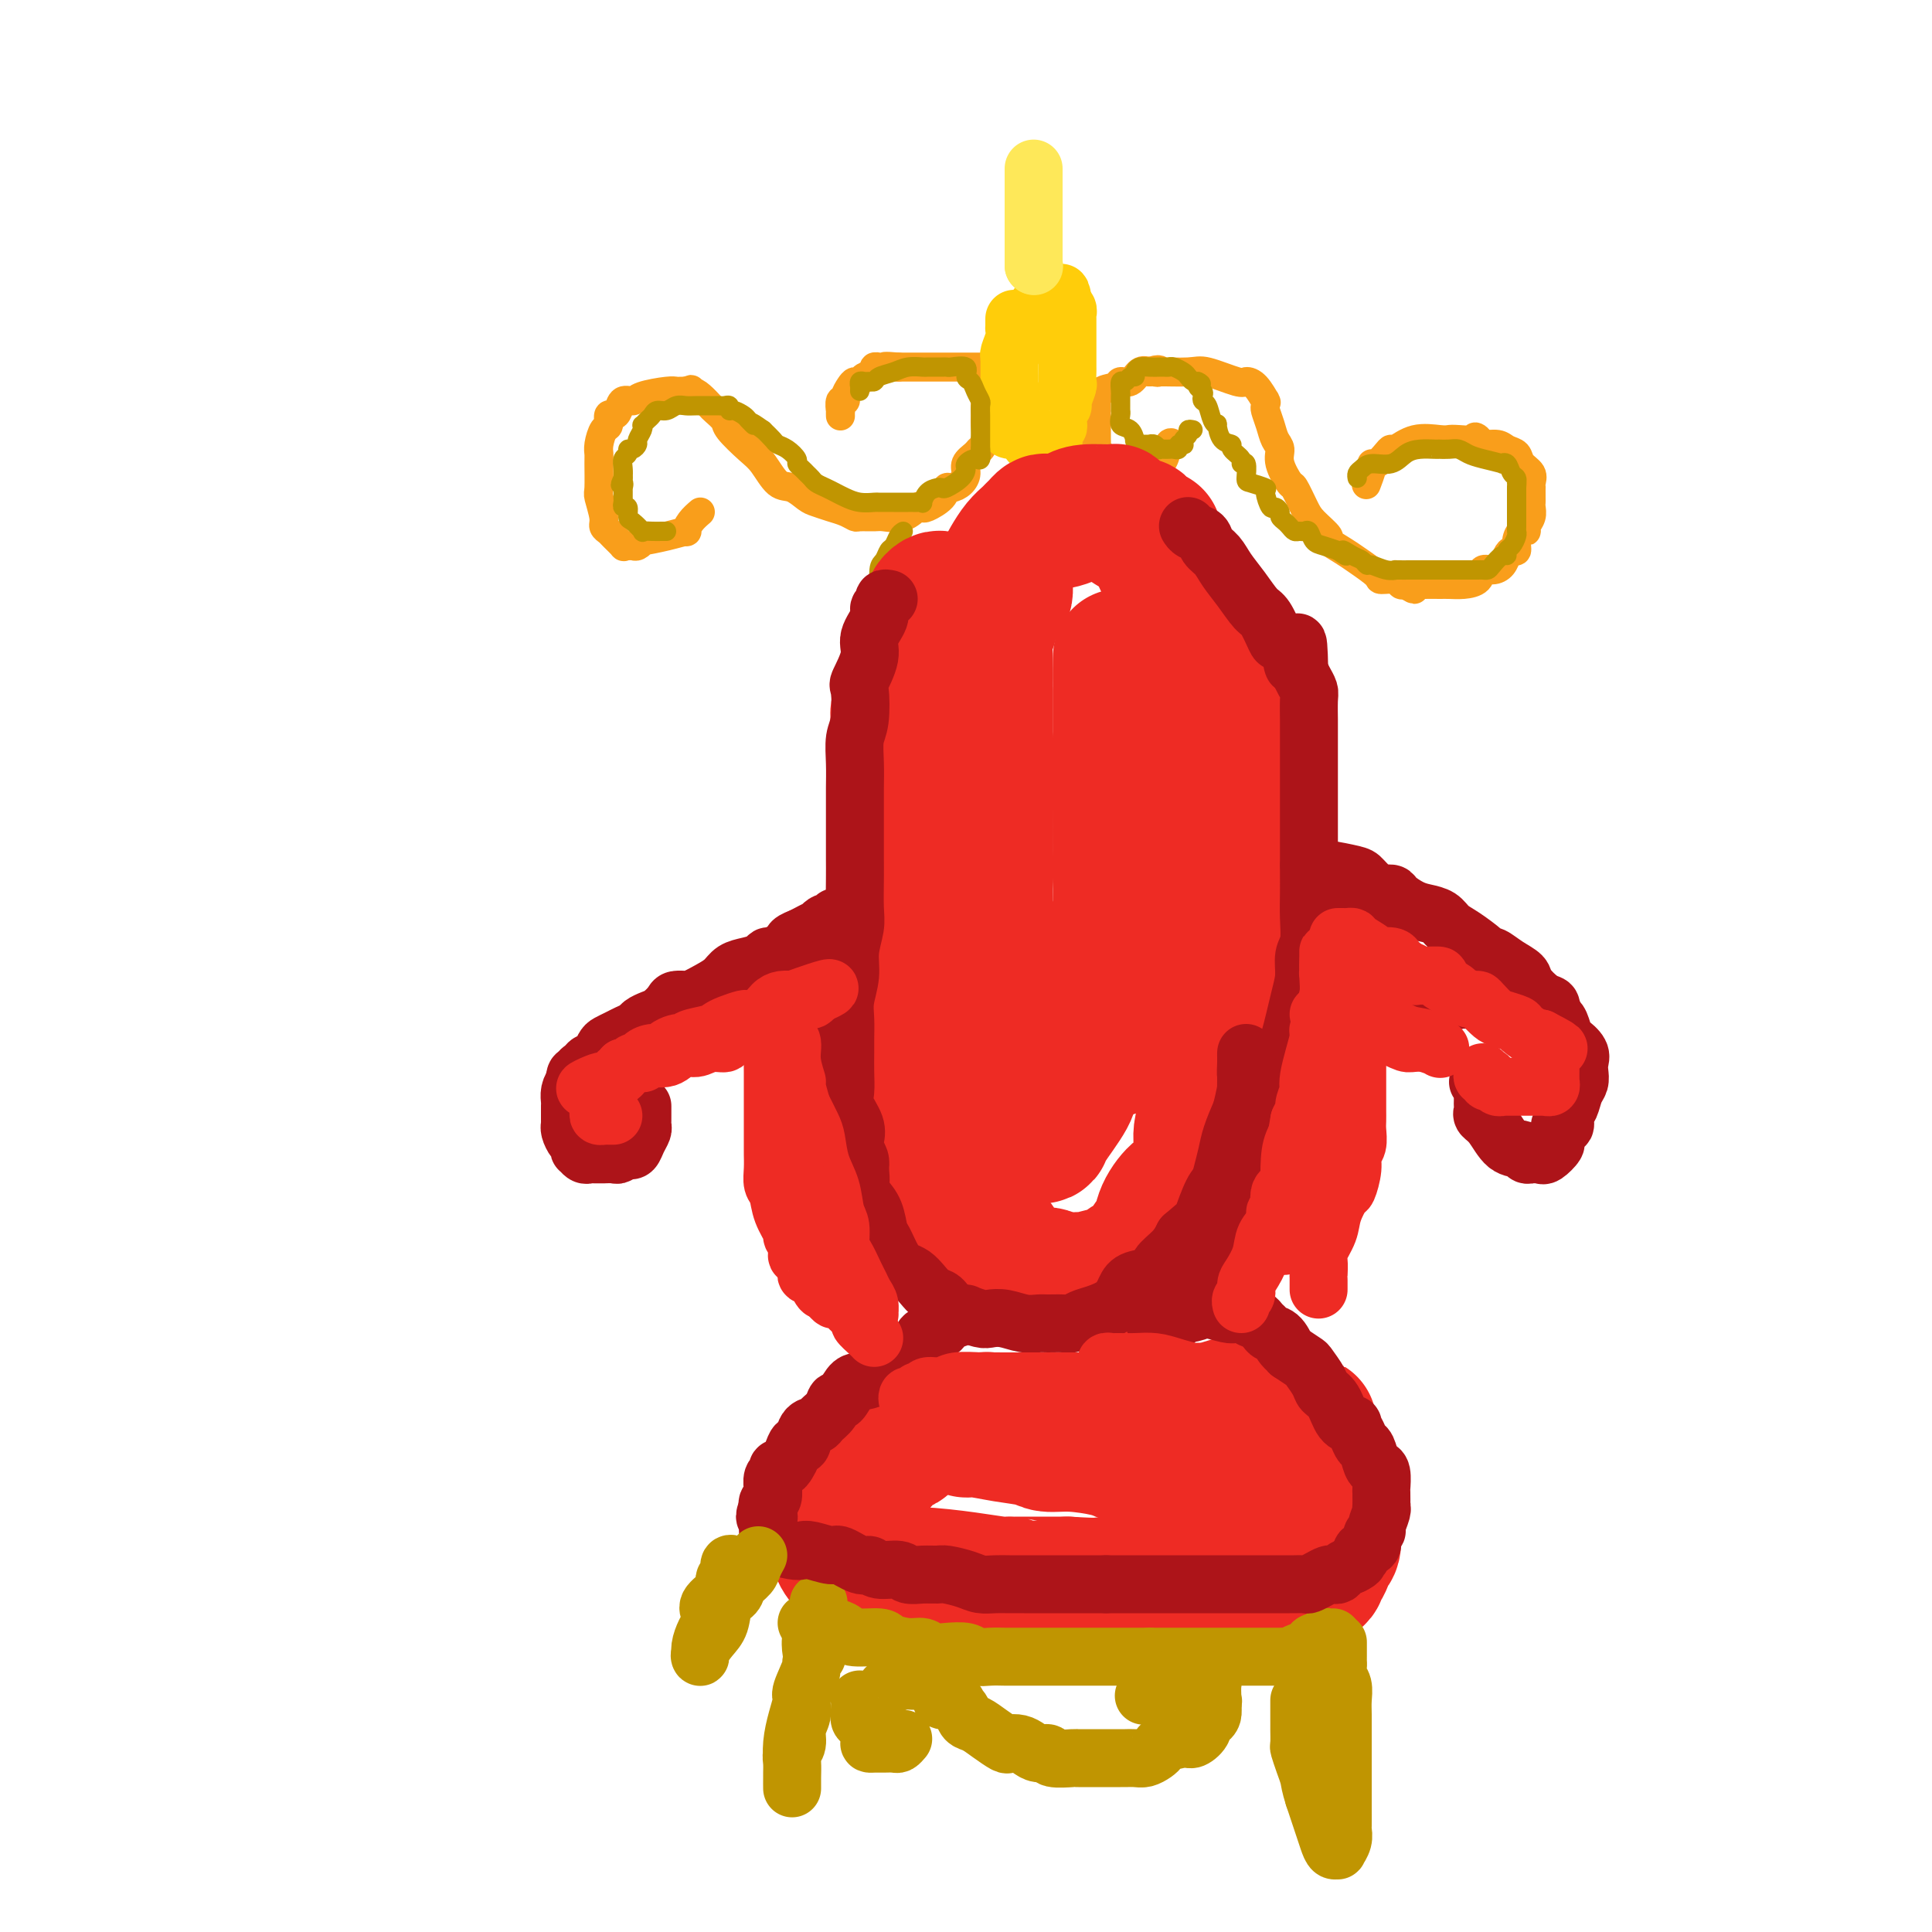 <svg viewBox='0 0 400 400' version='1.1' xmlns='http://www.w3.org/2000/svg' xmlns:xlink='http://www.w3.org/1999/xlink'><g fill='none' stroke='rgb(249,158,27)' stroke-width='6' stroke-linecap='round' stroke-linejoin='round'><path d='M145,106c-0.711,0.613 -1.421,1.226 -2,2c-0.579,0.774 -1.026,1.709 -1,2c0.026,0.291 0.526,-0.062 0,0c-0.526,0.062 -2.077,0.538 -4,1c-1.923,0.462 -4.217,0.908 -5,1c-0.783,0.092 -0.057,-0.172 0,0c0.057,0.172 -0.557,0.780 -1,1c-0.443,0.220 -0.714,0.052 -1,0c-0.286,-0.052 -0.587,0.011 -1,0c-0.413,-0.011 -0.938,-0.097 -1,0c-0.062,0.097 0.338,0.376 0,0c-0.338,-0.376 -1.415,-1.407 -2,-2c-0.585,-0.593 -0.679,-0.746 -1,-1c-0.321,-0.254 -0.871,-0.607 -1,-1c-0.129,-0.393 0.162,-0.826 0,-2c-0.162,-1.174 -0.776,-3.090 -1,-4c-0.224,-0.910 -0.057,-0.815 0,-2c0.057,-1.185 0.005,-3.650 0,-5c-0.005,-1.350 0.036,-1.585 0,-2c-0.036,-0.415 -0.150,-1.011 0,-2c0.150,-0.989 0.565,-2.372 1,-3c0.435,-0.628 0.889,-0.502 1,-1c0.111,-0.498 -0.121,-1.621 0,-2c0.121,-0.379 0.596,-0.013 1,0c0.404,0.013 0.738,-0.326 1,-1c0.262,-0.674 0.451,-1.683 1,-2c0.549,-0.317 1.456,0.059 2,0c0.544,-0.059 0.723,-0.552 2,-1c1.277,-0.448 3.652,-0.852 5,-1c1.348,-0.148 1.671,-0.040 2,0c0.329,0.040 0.666,0.011 1,0c0.334,-0.011 0.667,-0.006 1,0'/><path d='M142,81c2.439,-0.765 0.536,-0.179 0,0c-0.536,0.179 0.295,-0.051 1,0c0.705,0.051 1.286,0.382 2,1c0.714,0.618 1.563,1.524 2,2c0.437,0.476 0.462,0.524 1,1c0.538,0.476 1.589,1.382 2,2c0.411,0.618 0.182,0.948 1,2c0.818,1.052 2.684,2.824 4,4c1.316,1.176 2.081,1.754 3,3c0.919,1.246 1.992,3.160 3,4c1.008,0.840 1.950,0.606 3,1c1.050,0.394 2.208,1.416 3,2c0.792,0.584 1.218,0.731 2,1c0.782,0.269 1.918,0.661 3,1c1.082,0.339 2.108,0.626 3,1c0.892,0.374 1.649,0.834 2,1c0.351,0.166 0.297,0.037 1,0c0.703,-0.037 2.164,0.018 3,0c0.836,-0.018 1.048,-0.108 2,0c0.952,0.108 2.644,0.416 4,0c1.356,-0.416 2.377,-1.555 3,-2c0.623,-0.445 0.848,-0.196 1,0c0.152,0.196 0.229,0.337 1,0c0.771,-0.337 2.235,-1.154 3,-2c0.765,-0.846 0.830,-1.721 1,-2c0.170,-0.279 0.443,0.039 1,0c0.557,-0.039 1.397,-0.433 2,-1c0.603,-0.567 0.970,-1.306 1,-2c0.030,-0.694 -0.277,-1.341 0,-2c0.277,-0.659 1.139,-1.329 2,-2'/><path d='M202,94c1.249,-1.539 0.870,-0.887 1,-1c0.130,-0.113 0.767,-0.992 1,-2c0.233,-1.008 0.063,-2.143 0,-3c-0.063,-0.857 -0.017,-1.434 0,-2c0.017,-0.566 0.005,-1.121 0,-2c-0.005,-0.879 -0.001,-2.082 0,-3c0.001,-0.918 0.001,-1.553 0,-2c-0.001,-0.447 -0.004,-0.708 0,-1c0.004,-0.292 0.013,-0.614 0,-1c-0.013,-0.386 -0.050,-0.835 0,-1c0.050,-0.165 0.185,-0.044 0,0c-0.185,0.044 -0.692,0.012 -1,0c-0.308,-0.012 -0.419,-0.003 -1,0c-0.581,0.003 -1.632,0.001 -2,0c-0.368,-0.001 -0.053,-0.000 0,0c0.053,0.000 -0.156,0.000 -1,0c-0.844,-0.000 -2.321,-0.000 -3,0c-0.679,0.000 -0.558,0.000 -1,0c-0.442,-0.000 -1.446,-0.000 -2,0c-0.554,0.000 -0.659,0.000 -1,0c-0.341,-0.000 -0.918,-0.000 -1,0c-0.082,0.000 0.333,0.000 0,0c-0.333,-0.000 -1.412,-0.000 -2,0c-0.588,0.000 -0.683,0.000 -1,0c-0.317,-0.000 -0.854,-0.000 -1,0c-0.146,0.000 0.101,0.000 0,0c-0.101,-0.000 -0.551,-0.000 -1,0'/><path d='M186,76c-3.398,-0.308 -2.895,-0.080 -3,0c-0.105,0.080 -0.820,0.010 -1,0c-0.180,-0.010 0.173,0.040 0,0c-0.173,-0.040 -0.872,-0.169 -1,0c-0.128,0.169 0.317,0.636 0,1c-0.317,0.364 -1.395,0.626 -2,1c-0.605,0.374 -0.735,0.861 -1,1c-0.265,0.139 -0.663,-0.070 -1,0c-0.337,0.070 -0.612,0.419 -1,1c-0.388,0.581 -0.889,1.395 -1,2c-0.111,0.605 0.166,1.003 0,1c-0.166,-0.003 -0.777,-0.407 -1,0c-0.223,0.407 -0.060,1.625 0,2c0.060,0.375 0.016,-0.091 0,0c-0.016,0.091 -0.005,0.740 0,1c0.005,0.260 0.002,0.130 0,0'/><path d='M243,92c-0.341,-0.305 -0.682,-0.610 -1,0c-0.318,0.610 -0.612,2.134 -1,3c-0.388,0.866 -0.868,1.073 -1,1c-0.132,-0.073 0.085,-0.426 0,0c-0.085,0.426 -0.471,1.631 -1,2c-0.529,0.369 -1.202,-0.097 -2,0c-0.798,0.097 -1.721,0.758 -2,1c-0.279,0.242 0.085,0.065 0,0c-0.085,-0.065 -0.618,-0.020 -1,0c-0.382,0.020 -0.613,0.014 -1,0c-0.387,-0.014 -0.930,-0.035 -1,0c-0.070,0.035 0.331,0.126 0,0c-0.331,-0.126 -1.395,-0.468 -2,-1c-0.605,-0.532 -0.751,-1.255 -1,-2c-0.249,-0.745 -0.603,-1.513 -1,-2c-0.397,-0.487 -0.838,-0.694 -1,-1c-0.162,-0.306 -0.043,-0.712 0,-1c0.043,-0.288 0.012,-0.459 0,-1c-0.012,-0.541 -0.003,-1.453 0,-2c0.003,-0.547 0.001,-0.729 0,-1c-0.001,-0.271 -0.000,-0.631 0,-1c0.000,-0.369 0.001,-0.747 0,-1c-0.001,-0.253 -0.004,-0.382 0,-1c0.004,-0.618 0.013,-1.725 0,-2c-0.013,-0.275 -0.050,0.282 0,0c0.050,-0.282 0.187,-1.404 1,-2c0.813,-0.596 2.301,-0.668 3,-1c0.699,-0.332 0.610,-0.924 1,-1c0.390,-0.076 1.259,0.364 2,0c0.741,-0.364 1.355,-1.533 2,-2c0.645,-0.467 1.323,-0.234 2,0'/><path d='M238,77c2.241,-0.926 2.345,-0.240 2,0c-0.345,0.240 -1.137,0.036 0,0c1.137,-0.036 4.205,0.096 6,0c1.795,-0.096 2.317,-0.421 4,0c1.683,0.421 4.528,1.587 6,2c1.472,0.413 1.571,0.071 2,0c0.429,-0.071 1.187,0.128 2,1c0.813,0.872 1.681,2.417 2,3c0.319,0.583 0.089,0.203 0,0c-0.089,-0.203 -0.035,-0.231 0,0c0.035,0.231 0.052,0.719 0,1c-0.052,0.281 -0.174,0.356 0,1c0.174,0.644 0.642,1.858 1,3c0.358,1.142 0.606,2.211 1,3c0.394,0.789 0.935,1.296 1,2c0.065,0.704 -0.346,1.605 0,3c0.346,1.395 1.450,3.285 2,4c0.550,0.715 0.548,0.257 1,1c0.452,0.743 1.360,2.689 2,4c0.640,1.311 1.012,1.988 2,3c0.988,1.012 2.591,2.358 3,3c0.409,0.642 -0.377,0.579 0,1c0.377,0.421 1.915,1.327 3,2c1.085,0.673 1.716,1.112 3,2c1.284,0.888 3.223,2.224 4,3c0.777,0.776 0.394,0.991 1,1c0.606,0.009 2.202,-0.190 3,0c0.798,0.190 0.800,0.769 1,1c0.200,0.231 0.600,0.116 1,0'/><path d='M291,121c3.126,2.011 1.442,0.539 1,0c-0.442,-0.539 0.359,-0.144 1,0c0.641,0.144 1.121,0.037 2,0c0.879,-0.037 2.157,-0.003 3,0c0.843,0.003 1.251,-0.023 2,0c0.749,0.023 1.840,0.095 3,0c1.160,-0.095 2.391,-0.358 3,-1c0.609,-0.642 0.597,-1.665 1,-2c0.403,-0.335 1.222,0.017 2,0c0.778,-0.017 1.514,-0.402 2,-1c0.486,-0.598 0.721,-1.408 1,-2c0.279,-0.592 0.601,-0.967 1,-1c0.399,-0.033 0.877,0.276 1,0c0.123,-0.276 -0.107,-1.137 0,-2c0.107,-0.863 0.550,-1.726 1,-2c0.450,-0.274 0.905,0.043 1,0c0.095,-0.043 -0.171,-0.444 0,-1c0.171,-0.556 0.778,-1.267 1,-2c0.222,-0.733 0.060,-1.488 0,-2c-0.060,-0.512 -0.016,-0.780 0,-1c0.016,-0.220 0.006,-0.391 0,-1c-0.006,-0.609 -0.009,-1.658 0,-2c0.009,-0.342 0.028,0.021 0,0c-0.028,-0.021 -0.105,-0.425 0,-1c0.105,-0.575 0.391,-1.321 0,-2c-0.391,-0.679 -1.460,-1.292 -2,-2c-0.540,-0.708 -0.551,-1.513 -1,-2c-0.449,-0.487 -1.337,-0.656 -2,-1c-0.663,-0.344 -1.102,-0.862 -2,-1c-0.898,-0.138 -2.257,0.103 -3,0c-0.743,-0.103 -0.872,-0.552 -1,-1'/><path d='M306,91c-1.487,-1.084 0.294,-0.292 0,0c-0.294,0.292 -2.664,0.086 -4,0c-1.336,-0.086 -1.640,-0.052 -2,0c-0.360,0.052 -0.778,0.121 -2,0c-1.222,-0.121 -3.248,-0.431 -5,0c-1.752,0.431 -3.230,1.604 -4,2c-0.770,0.396 -0.832,0.016 -1,0c-0.168,-0.016 -0.441,0.333 -1,1c-0.559,0.667 -1.404,1.654 -2,2c-0.596,0.346 -0.943,0.052 -1,0c-0.057,-0.052 0.177,0.140 0,1c-0.177,0.860 -0.765,2.389 -1,3c-0.235,0.611 -0.118,0.306 0,0'/></g>
<g fill='none' stroke='rgb(255,205,10)' stroke-width='12' stroke-linecap='round' stroke-linejoin='round'><path d='M210,66c-0.002,0.299 -0.004,0.598 0,1c0.004,0.402 0.015,0.906 0,1c-0.015,0.094 -0.057,-0.222 0,0c0.057,0.222 0.211,0.980 0,2c-0.211,1.020 -0.789,2.301 -1,3c-0.211,0.699 -0.057,0.818 0,1c0.057,0.182 0.015,0.429 0,1c-0.015,0.571 -0.004,1.466 0,2c0.004,0.534 0.001,0.705 0,1c-0.001,0.295 -0.000,0.713 0,1c0.000,0.287 -0.000,0.443 0,1c0.000,0.557 0.000,1.515 0,2c-0.000,0.485 -0.002,0.498 0,1c0.002,0.502 0.006,1.493 0,2c-0.006,0.507 -0.022,0.531 0,1c0.022,0.469 0.082,1.382 0,2c-0.082,0.618 -0.307,0.940 0,1c0.307,0.060 1.148,-0.142 2,0c0.852,0.142 1.717,0.626 2,1c0.283,0.374 -0.017,0.636 0,1c0.017,0.364 0.351,0.829 1,1c0.649,0.171 1.614,0.049 2,0c0.386,-0.049 0.193,-0.024 0,0'/><path d='M216,92c1.249,0.447 0.871,0.064 1,0c0.129,-0.064 0.766,0.190 1,0c0.234,-0.190 0.066,-0.826 0,-1c-0.066,-0.174 -0.032,0.114 0,0c0.032,-0.114 0.060,-0.629 0,-1c-0.060,-0.371 -0.208,-0.597 0,-1c0.208,-0.403 0.773,-0.985 1,-1c0.227,-0.015 0.117,0.535 0,0c-0.117,-0.535 -0.242,-2.156 0,-3c0.242,-0.844 0.849,-0.913 1,-1c0.151,-0.087 -0.156,-0.194 0,-1c0.156,-0.806 0.774,-2.313 1,-3c0.226,-0.687 0.061,-0.554 0,-1c-0.061,-0.446 -0.016,-1.471 0,-2c0.016,-0.529 0.004,-0.562 0,-1c-0.004,-0.438 -0.001,-1.282 0,-2c0.001,-0.718 0.000,-1.309 0,-2c-0.000,-0.691 -0.000,-1.480 0,-2c0.000,-0.520 0.001,-0.769 0,-1c-0.001,-0.231 -0.004,-0.443 0,-1c0.004,-0.557 0.015,-1.459 0,-2c-0.015,-0.541 -0.056,-0.722 0,-1c0.056,-0.278 0.207,-0.652 0,-1c-0.207,-0.348 -0.774,-0.671 -1,-1c-0.226,-0.329 -0.113,-0.665 0,-1'/><path d='M220,62c-0.332,-2.785 -0.662,-0.747 -1,0c-0.338,0.747 -0.683,0.203 -1,0c-0.317,-0.203 -0.606,-0.067 -1,0c-0.394,0.067 -0.893,0.063 -1,0c-0.107,-0.063 0.177,-0.185 0,0c-0.177,0.185 -0.816,0.679 -1,1c-0.184,0.321 0.088,0.471 0,1c-0.088,0.529 -0.535,1.437 -1,2c-0.465,0.563 -0.948,0.782 -1,1c-0.052,0.218 0.326,0.437 0,1c-0.326,0.563 -1.355,1.470 -2,2c-0.645,0.530 -0.904,0.681 -1,1c-0.096,0.319 -0.027,0.805 0,1c0.027,0.195 0.014,0.097 0,0'/></g>
<g fill='none' stroke='rgb(254,232,89)' stroke-width='12' stroke-linecap='round' stroke-linejoin='round'><path d='M214,48c0.000,0.100 0.000,0.200 0,0c0.000,-0.200 0.000,-0.699 0,-1c0.000,-0.301 -0.000,-0.403 0,-1c0.000,-0.597 0.000,-1.689 0,-2c0.000,-0.311 -0.000,0.159 0,0c0.000,-0.159 0.000,-0.946 0,-2c-0.000,-1.054 0.000,-2.373 0,-3c0.000,-0.627 0.000,-0.561 0,-1c0.000,-0.439 0.000,-1.381 0,-2c-0.000,-0.619 0.000,-0.913 0,-1c0.000,-0.087 0.000,0.035 0,0c0.000,-0.035 0.000,-0.226 0,0c0.000,0.226 0.000,0.870 0,1c-0.000,0.130 -0.000,-0.255 0,0c0.000,0.255 0.000,1.149 0,2c0.000,0.851 -0.000,1.659 0,2c0.000,0.341 0.000,0.213 0,1c0.000,0.787 -0.000,2.487 0,3c0.000,0.513 0.000,-0.161 0,0c0.000,0.161 -0.000,1.159 0,2c0.000,0.841 0.000,1.526 0,2c0.000,0.474 0.000,0.737 0,1'/><path d='M214,49c0.000,2.193 0.000,1.175 0,1c0.000,-0.175 -0.000,0.492 0,1c0.000,0.508 0.000,0.857 0,1c0.000,0.143 -0.000,0.081 0,0c0.000,-0.081 0.000,-0.179 0,0c-0.000,0.179 0.000,0.636 0,1c0.000,0.364 0.000,0.637 0,1c0.000,0.363 0.000,0.818 0,1c-0.000,0.182 0.000,0.091 0,0'/><path d='M214,55c0.000,0.000 0.100,0.100 0.1,0.1'/></g>
<g fill='none' stroke='rgb(192,149,1)' stroke-width='4' stroke-linecap='round' stroke-linejoin='round'><path d='M247,89c-0.452,-0.091 -0.905,-0.182 -1,0c-0.095,0.182 0.167,0.636 0,1c-0.167,0.364 -0.762,0.637 -1,1c-0.238,0.363 -0.119,0.815 0,1c0.119,0.185 0.239,0.102 0,0c-0.239,-0.102 -0.837,-0.223 -1,0c-0.163,0.223 0.110,0.792 0,1c-0.110,0.208 -0.603,0.057 -1,0c-0.397,-0.057 -0.697,-0.019 -1,0c-0.303,0.019 -0.607,0.019 -1,0c-0.393,-0.019 -0.875,-0.058 -1,0c-0.125,0.058 0.107,0.212 0,0c-0.107,-0.212 -0.554,-0.789 -1,-1c-0.446,-0.211 -0.893,-0.057 -1,0c-0.107,0.057 0.125,0.015 0,0c-0.125,-0.015 -0.607,-0.004 -1,0c-0.393,0.004 -0.696,0.002 -1,0'/><path d='M236,92c-1.317,-0.411 -1.109,-0.940 -1,-1c0.109,-0.060 0.120,0.348 0,0c-0.120,-0.348 -0.372,-1.451 -1,-2c-0.628,-0.549 -1.632,-0.542 -2,-1c-0.368,-0.458 -0.098,-1.379 0,-2c0.098,-0.621 0.026,-0.940 0,-1c-0.026,-0.060 -0.007,0.140 0,0c0.007,-0.140 0.001,-0.620 0,-1c-0.001,-0.380 0.003,-0.661 0,-1c-0.003,-0.339 -0.012,-0.736 0,-1c0.012,-0.264 0.046,-0.396 0,-1c-0.046,-0.604 -0.171,-1.681 0,-2c0.171,-0.319 0.636,0.121 1,0c0.364,-0.121 0.625,-0.803 1,-1c0.375,-0.197 0.864,0.091 1,0c0.136,-0.091 -0.083,-0.560 0,-1c0.083,-0.440 0.466,-0.850 1,-1c0.534,-0.150 1.218,-0.040 2,0c0.782,0.040 1.663,0.011 2,0c0.337,-0.011 0.131,-0.004 0,0c-0.131,0.004 -0.186,0.004 0,0c0.186,-0.004 0.613,-0.012 1,0c0.387,0.012 0.734,0.046 1,0c0.266,-0.046 0.453,-0.170 1,0c0.547,0.170 1.456,0.633 2,1c0.544,0.367 0.723,0.637 1,1c0.277,0.363 0.650,0.818 1,1c0.350,0.182 0.675,0.091 1,0'/><path d='M248,79c1.487,0.642 0.205,0.748 0,1c-0.205,0.252 0.666,0.652 1,1c0.334,0.348 0.132,0.644 0,1c-0.132,0.356 -0.193,0.772 0,1c0.193,0.228 0.642,0.268 1,1c0.358,0.732 0.626,2.157 1,3c0.374,0.843 0.855,1.104 1,1c0.145,-0.104 -0.044,-0.571 0,0c0.044,0.571 0.322,2.182 1,3c0.678,0.818 1.755,0.843 2,1c0.245,0.157 -0.341,0.445 0,1c0.341,0.555 1.609,1.377 2,2c0.391,0.623 -0.094,1.046 0,1c0.094,-0.046 0.767,-0.562 1,0c0.233,0.562 0.027,2.201 0,3c-0.027,0.799 0.125,0.760 1,1c0.875,0.240 2.473,0.761 3,1c0.527,0.239 -0.017,0.197 0,1c0.017,0.803 0.596,2.453 1,3c0.404,0.547 0.633,-0.008 1,0c0.367,0.008 0.872,0.580 1,1c0.128,0.420 -0.120,0.687 0,1c0.120,0.313 0.610,0.673 1,1c0.390,0.327 0.682,0.622 1,1c0.318,0.378 0.662,0.840 1,1c0.338,0.160 0.670,0.018 1,0c0.330,-0.018 0.657,0.089 1,0c0.343,-0.089 0.700,-0.374 1,0c0.300,0.374 0.542,1.408 1,2c0.458,0.592 1.131,0.740 2,1c0.869,0.260 1.935,0.630 3,1'/><path d='M277,114c3.073,2.271 1.256,0.450 1,0c-0.256,-0.450 1.051,0.472 2,1c0.949,0.528 1.541,0.663 2,1c0.459,0.337 0.785,0.875 1,1c0.215,0.125 0.317,-0.163 1,0c0.683,0.163 1.945,0.776 3,1c1.055,0.224 1.902,0.060 2,0c0.098,-0.060 -0.552,-0.016 0,0c0.552,0.016 2.305,0.004 4,0c1.695,-0.004 3.333,-0.001 4,0c0.667,0.001 0.364,0.000 1,0c0.636,-0.000 2.212,-0.000 3,0c0.788,0.000 0.789,0.000 1,0c0.211,-0.000 0.634,-0.000 1,0c0.366,0.000 0.676,0.000 1,0c0.324,-0.000 0.663,-0.002 1,0c0.337,0.002 0.671,0.007 1,0c0.329,-0.007 0.652,-0.025 1,0c0.348,0.025 0.719,0.095 1,0c0.281,-0.095 0.470,-0.353 1,-1c0.530,-0.647 1.400,-1.683 2,-2c0.600,-0.317 0.931,0.084 1,0c0.069,-0.084 -0.125,-0.651 0,-1c0.125,-0.349 0.569,-0.478 1,-1c0.431,-0.522 0.847,-1.438 1,-2c0.153,-0.562 0.041,-0.769 0,-1c-0.041,-0.231 -0.011,-0.484 0,-1c0.011,-0.516 0.003,-1.293 0,-2c-0.003,-0.707 -0.001,-1.344 0,-2c0.001,-0.656 0.000,-1.330 0,-2c-0.000,-0.670 -0.000,-1.335 0,-2'/><path d='M314,101c0.141,-2.030 -0.005,-1.104 0,-1c0.005,0.104 0.162,-0.612 0,-1c-0.162,-0.388 -0.644,-0.447 -1,-1c-0.356,-0.553 -0.585,-1.601 -1,-2c-0.415,-0.399 -1.017,-0.149 -1,0c0.017,0.149 0.654,0.198 0,0c-0.654,-0.198 -2.600,-0.641 -4,-1c-1.400,-0.359 -2.256,-0.632 -3,-1c-0.744,-0.368 -1.378,-0.831 -2,-1c-0.622,-0.169 -1.233,-0.046 -2,0c-0.767,0.046 -1.689,0.014 -2,0c-0.311,-0.014 -0.010,-0.010 0,0c0.010,0.010 -0.270,0.026 -1,0c-0.730,-0.026 -1.911,-0.095 -3,0c-1.089,0.095 -2.085,0.354 -3,1c-0.915,0.646 -1.748,1.679 -3,2c-1.252,0.321 -2.924,-0.072 -4,0c-1.076,0.072 -1.556,0.607 -2,1c-0.444,0.393 -0.850,0.644 -1,1c-0.150,0.356 -0.043,0.816 0,1c0.043,0.184 0.021,0.092 0,0'/><path d='M178,81c-0.006,-0.453 -0.013,-0.906 0,-1c0.013,-0.094 0.045,0.172 0,0c-0.045,-0.172 -0.168,-0.781 0,-1c0.168,-0.219 0.629,-0.047 1,0c0.371,0.047 0.654,-0.030 1,0c0.346,0.030 0.755,0.166 1,0c0.245,-0.166 0.327,-0.633 1,-1c0.673,-0.367 1.938,-0.634 3,-1c1.062,-0.366 1.919,-0.830 3,-1c1.081,-0.170 2.384,-0.046 3,0c0.616,0.046 0.544,0.013 1,0c0.456,-0.013 1.440,-0.005 2,0c0.560,0.005 0.695,0.008 1,0c0.305,-0.008 0.778,-0.028 1,0c0.222,0.028 0.192,0.104 1,0c0.808,-0.104 2.455,-0.389 3,0c0.545,0.389 -0.012,1.451 0,2c0.012,0.549 0.592,0.585 1,1c0.408,0.415 0.645,1.209 1,2c0.355,0.791 0.827,1.578 1,2c0.173,0.422 0.046,0.479 0,1c-0.046,0.521 -0.012,1.507 0,2c0.012,0.493 0.003,0.493 0,1c-0.003,0.507 -0.001,1.521 0,2c0.001,0.479 0.000,0.423 0,1c-0.000,0.577 -0.000,1.789 0,3'/><path d='M203,93c0.360,3.032 -0.240,2.112 -1,2c-0.760,-0.112 -1.681,0.583 -2,1c-0.319,0.417 -0.035,0.556 0,1c0.035,0.444 -0.179,1.192 -1,2c-0.821,0.808 -2.248,1.674 -3,2c-0.752,0.326 -0.828,0.112 -1,0c-0.172,-0.112 -0.441,-0.121 -1,0c-0.559,0.121 -1.406,0.372 -2,1c-0.594,0.628 -0.933,1.632 -1,2c-0.067,0.368 0.137,0.099 0,0c-0.137,-0.099 -0.616,-0.026 -1,0c-0.384,0.026 -0.674,0.007 -1,0c-0.326,-0.007 -0.688,-0.002 -1,0c-0.312,0.002 -0.576,0.001 -1,0c-0.424,-0.001 -1.009,-0.003 -2,0c-0.991,0.003 -2.387,0.012 -3,0c-0.613,-0.012 -0.443,-0.045 -1,0c-0.557,0.045 -1.841,0.167 -3,0c-1.159,-0.167 -2.194,-0.622 -3,-1c-0.806,-0.378 -1.382,-0.679 -2,-1c-0.618,-0.321 -1.279,-0.663 -2,-1c-0.721,-0.337 -1.504,-0.668 -2,-1c-0.496,-0.332 -0.706,-0.665 -1,-1c-0.294,-0.335 -0.673,-0.671 -1,-1c-0.327,-0.329 -0.602,-0.652 -1,-1c-0.398,-0.348 -0.918,-0.722 -1,-1c-0.082,-0.278 0.274,-0.458 0,-1c-0.274,-0.542 -1.176,-1.444 -2,-2c-0.824,-0.556 -1.568,-0.765 -2,-1c-0.432,-0.235 -0.552,-0.496 -1,-1c-0.448,-0.504 -1.224,-1.252 -2,-2'/><path d='M158,89c-3.495,-2.498 -2.233,-1.243 -2,-1c0.233,0.243 -0.564,-0.527 -1,-1c-0.436,-0.473 -0.512,-0.649 -1,-1c-0.488,-0.351 -1.387,-0.879 -2,-1c-0.613,-0.121 -0.938,0.164 -1,0c-0.062,-0.164 0.140,-0.776 0,-1c-0.140,-0.224 -0.622,-0.060 -1,0c-0.378,0.060 -0.654,0.016 -1,0c-0.346,-0.016 -0.764,-0.005 -1,0c-0.236,0.005 -0.289,0.005 -1,0c-0.711,-0.005 -2.078,-0.016 -3,0c-0.922,0.016 -1.399,0.060 -2,0c-0.601,-0.060 -1.327,-0.224 -2,0c-0.673,0.224 -1.294,0.834 -2,1c-0.706,0.166 -1.496,-0.114 -2,0c-0.504,0.114 -0.722,0.621 -1,1c-0.278,0.379 -0.614,0.630 -1,1c-0.386,0.370 -0.821,0.858 -1,1c-0.179,0.142 -0.103,-0.063 0,0c0.103,0.063 0.234,0.394 0,1c-0.234,0.606 -0.832,1.486 -1,2c-0.168,0.514 0.095,0.662 0,1c-0.095,0.338 -0.547,0.867 -1,1c-0.453,0.133 -0.906,-0.130 -1,0c-0.094,0.130 0.171,0.653 0,1c-0.171,0.347 -0.777,0.516 -1,1c-0.223,0.484 -0.064,1.281 0,2c0.064,0.719 0.032,1.359 0,2'/><path d='M129,99c-1.083,2.324 -0.290,1.133 0,1c0.290,-0.133 0.077,0.792 0,1c-0.077,0.208 -0.017,-0.300 0,0c0.017,0.300 -0.010,1.408 0,2c0.010,0.592 0.057,0.668 0,1c-0.057,0.332 -0.218,0.920 0,1c0.218,0.080 0.813,-0.346 1,0c0.187,0.346 -0.035,1.466 0,2c0.035,0.534 0.328,0.483 1,1c0.672,0.517 1.725,1.603 2,2c0.275,0.397 -0.227,0.106 0,0c0.227,-0.106 1.185,-0.029 2,0c0.815,0.029 1.489,0.008 2,0c0.511,-0.008 0.860,-0.002 1,0c0.140,0.002 0.070,0.001 0,0'/><path d='M187,110c-0.334,0.212 -0.668,0.424 -1,1c-0.332,0.576 -0.663,1.516 -1,2c-0.337,0.484 -0.682,0.512 -1,1c-0.318,0.488 -0.610,1.435 -1,2c-0.390,0.565 -0.878,0.749 -1,2c-0.122,1.251 0.121,3.569 0,5c-0.121,1.431 -0.607,1.975 -1,3c-0.393,1.025 -0.694,2.532 -1,4c-0.306,1.468 -0.617,2.898 -1,4c-0.383,1.102 -0.838,1.877 -1,3c-0.162,1.123 -0.029,2.592 0,4c0.029,1.408 -0.045,2.753 0,4c0.045,1.247 0.208,2.395 0,4c-0.208,1.605 -0.788,3.666 -1,5c-0.212,1.334 -0.057,1.941 0,4c0.057,2.059 0.015,5.569 0,7c-0.015,1.431 -0.004,0.784 0,2c0.004,1.216 0.001,4.296 0,6c-0.001,1.704 -0.000,2.032 0,3c0.000,0.968 0.000,2.576 0,4c-0.000,1.424 -0.000,2.665 0,4c0.000,1.335 0.000,2.765 0,4c-0.000,1.235 -0.000,2.276 0,3c0.000,0.724 0.000,1.132 0,2c-0.000,0.868 -0.000,2.196 0,3c0.000,0.804 0.000,1.084 0,2c-0.000,0.916 -0.000,2.467 0,4c0.000,1.533 0.000,3.049 0,4c-0.000,0.951 -0.000,1.337 0,2c0.000,0.663 0.000,1.601 0,3c-0.000,1.399 -0.000,3.257 0,4c0.000,0.743 0.000,0.372 0,0'/></g>
<g fill='none' stroke='rgb(238,43,36)' stroke-width='28' stroke-linecap='round' stroke-linejoin='round'><path d='M195,124c-0.301,-0.102 -0.601,-0.203 -1,0c-0.399,0.203 -0.895,0.711 -1,1c-0.105,0.289 0.183,0.357 0,1c-0.183,0.643 -0.836,1.859 -1,2c-0.164,0.141 0.160,-0.793 0,0c-0.160,0.793 -0.803,3.315 -1,4c-0.197,0.685 0.052,-0.466 0,0c-0.052,0.466 -0.405,2.548 -1,4c-0.595,1.452 -1.431,2.275 -2,3c-0.569,0.725 -0.870,1.351 -1,2c-0.130,0.649 -0.087,1.320 0,2c0.087,0.680 0.220,1.368 0,2c-0.220,0.632 -0.791,1.206 -1,2c-0.209,0.794 -0.056,1.807 0,3c0.056,1.193 0.015,2.568 0,4c-0.015,1.432 -0.004,2.923 0,4c0.004,1.077 0.001,1.740 0,3c-0.001,1.260 -0.000,3.117 0,4c0.000,0.883 0.000,0.794 0,2c-0.000,1.206 -0.000,3.709 0,5c0.000,1.291 0.000,1.370 0,2c-0.000,0.630 -0.001,1.810 0,3c0.001,1.190 0.003,2.390 0,4c-0.003,1.610 -0.011,3.631 0,5c0.011,1.369 0.041,2.087 0,3c-0.041,0.913 -0.155,2.021 0,3c0.155,0.979 0.578,1.829 1,3c0.422,1.171 0.845,2.661 1,3c0.155,0.339 0.044,-0.475 0,0c-0.044,0.475 -0.022,2.237 0,4'/><path d='M188,202c0.266,9.270 -0.069,4.947 0,4c0.069,-0.947 0.540,1.484 1,3c0.460,1.516 0.908,2.117 1,3c0.092,0.883 -0.171,2.049 0,3c0.171,0.951 0.777,1.686 1,3c0.223,1.314 0.063,3.206 0,4c-0.063,0.794 -0.029,0.489 0,1c0.029,0.511 0.054,1.839 0,3c-0.054,1.161 -0.187,2.154 0,3c0.187,0.846 0.693,1.546 1,2c0.307,0.454 0.413,0.662 1,1c0.587,0.338 1.654,0.806 2,2c0.346,1.194 -0.028,3.115 0,4c0.028,0.885 0.458,0.736 1,2c0.542,1.264 1.197,3.943 2,5c0.803,1.057 1.755,0.492 2,1c0.245,0.508 -0.216,2.088 0,3c0.216,0.912 1.108,1.155 2,2c0.892,0.845 1.784,2.292 2,3c0.216,0.708 -0.245,0.676 0,1c0.245,0.324 1.197,1.004 2,2c0.803,0.996 1.458,2.309 2,3c0.542,0.691 0.972,0.759 1,1c0.028,0.241 -0.345,0.653 0,1c0.345,0.347 1.410,0.628 2,1c0.590,0.372 0.706,0.835 1,1c0.294,0.165 0.767,0.030 1,0c0.233,-0.030 0.227,0.043 1,0c0.773,-0.043 2.323,-0.204 3,0c0.677,0.204 0.479,0.773 1,1c0.521,0.227 1.760,0.114 3,0'/><path d='M221,265c1.940,0.314 1.790,0.100 2,0c0.210,-0.100 0.779,-0.086 1,0c0.221,0.086 0.092,0.244 1,0c0.908,-0.244 2.852,-0.889 4,-1c1.148,-0.111 1.498,0.313 2,0c0.502,-0.313 1.155,-1.363 2,-2c0.845,-0.637 1.883,-0.862 3,-2c1.117,-1.138 2.314,-3.190 3,-4c0.686,-0.810 0.860,-0.377 1,-1c0.140,-0.623 0.245,-2.300 1,-4c0.755,-1.700 2.161,-3.423 3,-4c0.839,-0.577 1.111,-0.009 2,-1c0.889,-0.991 2.395,-3.541 3,-5c0.605,-1.459 0.308,-1.825 0,-3c-0.308,-1.175 -0.629,-3.157 0,-5c0.629,-1.843 2.206,-3.547 3,-5c0.794,-1.453 0.805,-2.655 1,-5c0.195,-2.345 0.573,-5.834 1,-7c0.427,-1.166 0.903,-0.008 1,-1c0.097,-0.992 -0.184,-4.132 0,-6c0.184,-1.868 0.834,-2.464 1,-4c0.166,-1.536 -0.152,-4.013 0,-6c0.152,-1.987 0.773,-3.483 1,-5c0.227,-1.517 0.061,-3.055 0,-5c-0.061,-1.945 -0.016,-4.296 0,-6c0.016,-1.704 0.004,-2.760 0,-4c-0.004,-1.240 -0.001,-2.662 0,-4c0.001,-1.338 0.000,-2.591 0,-4c-0.000,-1.409 -0.000,-2.974 0,-4c0.000,-1.026 0.000,-1.513 0,-2'/><path d='M257,165c0.143,-6.318 -0.001,-2.115 0,-2c0.001,0.115 0.146,-3.860 0,-6c-0.146,-2.140 -0.583,-2.445 -1,-3c-0.417,-0.555 -0.815,-1.360 -1,-2c-0.185,-0.640 -0.158,-1.116 0,-2c0.158,-0.884 0.446,-2.177 0,-3c-0.446,-0.823 -1.625,-1.178 -2,-2c-0.375,-0.822 0.053,-2.112 0,-3c-0.053,-0.888 -0.589,-1.376 -1,-2c-0.411,-0.624 -0.699,-1.386 -1,-2c-0.301,-0.614 -0.615,-1.082 -1,-2c-0.385,-0.918 -0.839,-2.287 -1,-3c-0.161,-0.713 -0.028,-0.771 0,-1c0.028,-0.229 -0.051,-0.629 0,-1c0.051,-0.371 0.230,-0.715 0,-1c-0.230,-0.285 -0.870,-0.513 -1,-1c-0.130,-0.487 0.249,-1.232 0,-2c-0.249,-0.768 -1.128,-1.558 -2,-2c-0.872,-0.442 -1.739,-0.537 -2,-1c-0.261,-0.463 0.084,-1.293 0,-2c-0.084,-0.707 -0.597,-1.290 -1,-2c-0.403,-0.710 -0.695,-1.548 -1,-2c-0.305,-0.452 -0.622,-0.520 -1,-1c-0.378,-0.480 -0.819,-1.372 -1,-2c-0.181,-0.628 -0.104,-0.991 0,-1c0.104,-0.009 0.235,0.334 0,0c-0.235,-0.334 -0.836,-1.347 -1,-2c-0.164,-0.653 0.110,-0.945 0,-1c-0.110,-0.055 -0.603,0.127 -1,0c-0.397,-0.127 -0.699,-0.564 -1,-1'/><path d='M237,110c-1.866,-2.572 -1.030,-0.501 -1,0c0.030,0.501 -0.747,-0.569 -1,-1c-0.253,-0.431 0.019,-0.225 0,0c-0.019,0.225 -0.330,0.467 -1,0c-0.670,-0.467 -1.699,-1.642 -2,-2c-0.301,-0.358 0.124,0.103 0,0c-0.124,-0.103 -0.799,-0.770 -1,-1c-0.201,-0.230 0.073,-0.023 -1,0c-1.073,0.023 -3.492,-0.138 -5,0c-1.508,0.138 -2.106,0.576 -3,1c-0.894,0.424 -2.085,0.835 -3,1c-0.915,0.165 -1.554,0.085 -2,0c-0.446,-0.085 -0.700,-0.175 -1,0c-0.300,0.175 -0.647,0.617 -1,1c-0.353,0.383 -0.712,0.709 -1,1c-0.288,0.291 -0.506,0.547 -1,1c-0.494,0.453 -1.263,1.102 -2,2c-0.737,0.898 -1.440,2.043 -2,3c-0.560,0.957 -0.977,1.724 -1,3c-0.023,1.276 0.348,3.060 0,4c-0.348,0.940 -1.414,1.035 -2,2c-0.586,0.965 -0.693,2.800 -1,4c-0.307,1.200 -0.814,1.763 -1,3c-0.186,1.237 -0.050,3.146 0,5c0.050,1.854 0.013,3.653 0,5c-0.013,1.347 -0.004,2.242 0,4c0.004,1.758 0.002,4.379 0,7'/><path d='M204,153c-0.001,4.569 -0.003,5.491 0,8c0.003,2.509 0.011,6.604 0,11c-0.011,4.396 -0.040,9.094 0,13c0.040,3.906 0.150,7.020 0,10c-0.150,2.980 -0.559,5.827 0,9c0.559,3.173 2.086,6.672 3,10c0.914,3.328 1.215,6.486 2,9c0.785,2.514 2.052,4.384 3,6c0.948,1.616 1.575,2.977 2,4c0.425,1.023 0.649,1.707 1,2c0.351,0.293 0.831,0.194 1,0c0.169,-0.194 0.028,-0.484 1,-2c0.972,-1.516 3.056,-4.259 4,-6c0.944,-1.741 0.748,-2.481 1,-4c0.252,-1.519 0.952,-3.819 2,-6c1.048,-2.181 2.442,-4.244 3,-6c0.558,-1.756 0.279,-3.203 1,-5c0.721,-1.797 2.442,-3.942 3,-6c0.558,-2.058 -0.047,-4.030 0,-6c0.047,-1.970 0.745,-3.939 1,-6c0.255,-2.061 0.068,-4.215 0,-6c-0.068,-1.785 -0.018,-3.203 0,-6c0.018,-2.797 0.005,-6.973 0,-10c-0.005,-3.027 -0.001,-4.904 0,-7c0.001,-2.096 0.000,-4.410 0,-6c-0.000,-1.590 -0.000,-2.454 0,-4c0.000,-1.546 0.000,-3.773 0,-6'/><path d='M232,143c0.155,-9.121 0.041,-3.422 0,-2c-0.041,1.422 -0.011,-1.432 0,-3c0.011,-1.568 0.003,-1.852 0,-2c-0.003,-0.148 -0.001,-0.162 0,0c0.001,0.162 0.000,0.500 0,1c-0.000,0.500 -0.000,1.163 0,2c0.000,0.837 0.000,1.849 0,2c-0.000,0.151 -0.000,-0.559 0,0c0.000,0.559 0.000,2.386 0,5c-0.000,2.614 0.000,6.015 0,9c-0.000,2.985 -0.000,5.555 0,8c0.000,2.445 0.000,4.764 0,7c-0.000,2.236 -0.000,4.390 0,7c0.000,2.610 0.000,5.675 0,8c-0.000,2.325 -0.000,3.911 0,6c0.000,2.089 0.001,4.683 0,6c-0.001,1.317 -0.004,1.359 0,2c0.004,0.641 0.015,1.882 0,3c-0.015,1.118 -0.057,2.115 0,3c0.057,0.885 0.211,1.660 0,2c-0.211,0.340 -0.788,0.245 -1,1c-0.212,0.755 -0.061,2.358 0,3c0.061,0.642 0.030,0.321 0,0'/><path d='M231,211c-0.156,11.578 -0.044,4.022 0,1c0.044,-3.022 0.022,-1.511 0,0'/><path d='M191,295c-0.373,0.083 -0.746,0.167 -1,0c-0.254,-0.167 -0.391,-0.584 -1,0c-0.609,0.584 -1.692,2.169 -2,3c-0.308,0.831 0.160,0.907 0,1c-0.160,0.093 -0.946,0.201 -2,1c-1.054,0.799 -2.375,2.287 -3,3c-0.625,0.713 -0.552,0.651 -1,1c-0.448,0.349 -1.416,1.108 -2,2c-0.584,0.892 -0.783,1.916 -1,2c-0.217,0.084 -0.450,-0.773 -1,0c-0.550,0.773 -1.415,3.175 -2,4c-0.585,0.825 -0.889,0.074 -1,0c-0.111,-0.074 -0.030,0.528 0,1c0.030,0.472 0.008,0.814 0,1c-0.008,0.186 -0.002,0.218 0,1c0.002,0.782 -0.002,2.316 0,3c0.002,0.684 0.008,0.519 0,1c-0.008,0.481 -0.031,1.607 0,2c0.031,0.393 0.118,0.052 0,0c-0.118,-0.052 -0.439,0.185 0,1c0.439,0.815 1.637,2.208 3,3c1.363,0.792 2.891,0.983 5,1c2.109,0.017 4.799,-0.139 8,0c3.201,0.139 6.911,0.573 10,1c3.089,0.427 5.555,0.846 7,1c1.445,0.154 1.869,0.041 2,0c0.131,-0.041 -0.031,-0.011 0,0c0.031,0.011 0.256,0.003 1,0c0.744,-0.003 2.008,-0.001 3,0c0.992,0.001 1.712,0.000 3,0c1.288,-0.000 3.144,-0.000 5,0'/><path d='M221,328c7.886,0.464 5.601,0.124 9,0c3.399,-0.124 12.483,-0.033 16,0c3.517,0.033 1.467,0.009 4,0c2.533,-0.009 9.648,-0.002 13,0c3.352,0.002 2.939,0.001 3,0c0.061,-0.001 0.595,-0.000 1,0c0.405,0.000 0.682,0.001 1,0c0.318,-0.001 0.676,-0.003 1,0c0.324,0.003 0.613,0.012 1,0c0.387,-0.012 0.874,-0.045 1,0c0.126,0.045 -0.107,0.169 0,0c0.107,-0.169 0.555,-0.631 1,-1c0.445,-0.369 0.889,-0.645 1,-1c0.111,-0.355 -0.110,-0.790 0,-1c0.110,-0.210 0.551,-0.197 1,-1c0.449,-0.803 0.905,-2.424 1,-3c0.095,-0.576 -0.171,-0.107 0,0c0.171,0.107 0.778,-0.147 1,-1c0.222,-0.853 0.060,-2.304 0,-3c-0.060,-0.696 -0.016,-0.638 0,-1c0.016,-0.362 0.004,-1.145 0,-2c-0.004,-0.855 -0.000,-1.784 0,-2c0.000,-0.216 -0.003,0.280 0,0c0.003,-0.280 0.012,-1.337 0,-2c-0.012,-0.663 -0.046,-0.931 0,-1c0.046,-0.069 0.171,0.060 0,-1c-0.171,-1.060 -0.637,-3.309 -1,-4c-0.363,-0.691 -0.623,0.176 -1,0c-0.377,-0.176 -0.871,-1.393 -1,-2c-0.129,-0.607 0.106,-0.602 0,-1c-0.106,-0.398 -0.553,-1.199 -1,-2'/><path d='M272,299c-0.558,-2.963 0.047,-1.369 0,-1c-0.047,0.369 -0.746,-0.487 -1,-1c-0.254,-0.513 -0.065,-0.683 0,-1c0.065,-0.317 0.004,-0.783 0,-1c-0.004,-0.217 0.048,-0.187 0,0c-0.048,0.187 -0.195,0.530 -1,0c-0.805,-0.530 -2.268,-1.931 -3,-3c-0.732,-1.069 -0.733,-1.804 -1,-2c-0.267,-0.196 -0.799,0.148 -1,0c-0.201,-0.148 -0.072,-0.786 0,-1c0.072,-0.214 0.088,-0.002 0,0c-0.088,0.002 -0.279,-0.207 -1,0c-0.721,0.207 -1.971,0.829 -3,1c-1.029,0.171 -1.836,-0.108 -3,0c-1.164,0.108 -2.683,0.603 -4,1c-1.317,0.397 -2.430,0.695 -3,1c-0.570,0.305 -0.595,0.618 -2,1c-1.405,0.382 -4.188,0.834 -5,1c-0.812,0.166 0.347,0.044 0,0c-0.347,-0.044 -2.198,-0.012 -3,0c-0.802,0.012 -0.553,0.003 -1,0c-0.447,-0.003 -1.590,-0.001 -3,0c-1.410,0.001 -3.087,0.000 -4,0c-0.913,-0.000 -1.062,-0.000 -2,0c-0.938,0.000 -2.664,0.000 -4,0c-1.336,-0.000 -2.283,-0.000 -3,0c-0.717,0.000 -1.205,0.000 -2,0c-0.795,-0.000 -1.898,-0.000 -3,0'/><path d='M219,294c-7.202,0.619 -2.208,0.166 -1,0c1.208,-0.166 -1.372,-0.044 -3,0c-1.628,0.044 -2.306,0.011 -3,0c-0.694,-0.011 -1.404,0.001 -2,0c-0.596,-0.001 -1.076,-0.014 -2,0c-0.924,0.014 -2.290,0.056 -3,0c-0.710,-0.056 -0.764,-0.211 -1,0c-0.236,0.211 -0.656,0.789 -1,1c-0.344,0.211 -0.614,0.055 -1,0c-0.386,-0.055 -0.889,-0.011 -1,0c-0.111,0.011 0.169,-0.012 0,0c-0.169,0.012 -0.788,0.059 -1,0c-0.212,-0.059 -0.016,-0.223 0,0c0.016,0.223 -0.149,0.834 0,1c0.149,0.166 0.613,-0.114 2,0c1.387,0.114 3.698,0.622 6,1c2.302,0.378 4.596,0.627 6,1c1.404,0.373 1.917,0.871 3,1c1.083,0.129 2.735,-0.109 5,0c2.265,0.109 5.143,0.565 7,1c1.857,0.435 2.692,0.848 3,1c0.308,0.152 0.088,0.043 1,0c0.912,-0.043 2.956,-0.022 5,0'/><path d='M238,301c5.714,0.920 1.997,0.218 2,0c0.003,-0.218 3.724,0.046 6,0c2.276,-0.046 3.107,-0.401 5,0c1.893,0.401 4.847,1.558 6,2c1.153,0.442 0.505,0.170 1,0c0.495,-0.170 2.133,-0.238 3,0c0.867,0.238 0.962,0.782 1,1c0.038,0.218 0.019,0.109 0,0'/><path d='M262,304c0.000,0.000 0.100,0.100 0.1,0.1'/></g>
<g fill='none' stroke='rgb(192,149,1)' stroke-width='12' stroke-linecap='round' stroke-linejoin='round'><path d='M167,336c0.281,-0.007 0.562,-0.013 1,0c0.438,0.013 1.034,0.046 1,0c-0.034,-0.046 -0.699,-0.171 0,0c0.699,0.171 2.762,0.637 4,1c1.238,0.363 1.651,0.623 2,1c0.349,0.377 0.636,0.871 2,1c1.364,0.129 3.807,-0.105 5,0c1.193,0.105 1.136,0.550 2,1c0.864,0.450 2.648,0.904 4,1c1.352,0.096 2.273,-0.167 3,0c0.727,0.167 1.261,0.763 2,1c0.739,0.237 1.682,0.116 3,0c1.318,-0.116 3.010,-0.227 4,0c0.990,0.227 1.278,0.793 2,1c0.722,0.207 1.879,0.055 3,0c1.121,-0.055 2.205,-0.015 3,0c0.795,0.015 1.300,0.004 2,0c0.700,-0.004 1.594,-0.001 2,0c0.406,0.001 0.325,0.000 1,0c0.675,-0.000 2.108,-0.000 3,0c0.892,0.000 1.245,0.000 2,0c0.755,-0.000 1.911,-0.000 3,0c1.089,0.000 2.109,0.000 3,0c0.891,-0.000 1.651,-0.000 2,0c0.349,0.000 0.285,0.000 1,0c0.715,-0.000 2.209,-0.000 3,0c0.791,0.000 0.881,0.000 1,0c0.119,-0.000 0.269,-0.000 1,0c0.731,0.000 2.043,0.000 3,0c0.957,-0.000 1.559,-0.000 2,0c0.441,0.000 0.720,0.000 1,0'/><path d='M238,343c5.536,0.000 2.876,0.000 2,0c-0.876,-0.000 0.033,-0.000 1,0c0.967,0.000 1.992,0.000 3,0c1.008,-0.000 1.997,-0.000 3,0c1.003,0.000 2.019,0.000 3,0c0.981,-0.000 1.926,-0.000 3,0c1.074,0.000 2.276,0.000 3,0c0.724,-0.000 0.970,-0.000 1,0c0.030,0.000 -0.157,0.000 0,0c0.157,-0.000 0.658,-0.000 1,0c0.342,0.000 0.524,0.000 1,0c0.476,-0.000 1.246,-0.000 2,0c0.754,0.000 1.493,0.001 2,0c0.507,-0.001 0.784,-0.004 1,0c0.216,0.004 0.372,0.015 1,0c0.628,-0.015 1.727,-0.055 2,0c0.273,0.055 -0.280,0.207 0,0c0.280,-0.207 1.395,-0.772 2,-1c0.605,-0.228 0.701,-0.118 1,0c0.299,0.118 0.801,0.243 1,0c0.199,-0.243 0.095,-0.853 0,-1c-0.095,-0.147 -0.180,0.171 0,0c0.180,-0.171 0.626,-0.830 1,-1c0.374,-0.170 0.675,0.151 1,0c0.325,-0.151 0.675,-0.772 1,-1c0.325,-0.228 0.626,-0.061 1,0c0.374,0.061 0.821,0.018 1,0c0.179,-0.018 0.089,-0.009 0,0'/><path d='M277,340c-0.000,0.342 -0.000,0.683 0,1c0.000,0.317 0.000,0.609 0,1c-0.000,0.391 -0.001,0.882 0,1c0.001,0.118 0.004,-0.135 0,0c-0.004,0.135 -0.015,0.658 0,1c0.015,0.342 0.057,0.502 0,1c-0.057,0.498 -0.211,1.333 0,2c0.211,0.667 0.789,1.165 1,2c0.211,0.835 0.057,2.006 0,3c-0.057,0.994 -0.015,1.809 0,3c0.015,1.191 0.004,2.757 0,4c-0.004,1.243 -0.001,2.162 0,3c0.001,0.838 -0.000,1.596 0,3c0.000,1.404 0.001,3.453 0,5c-0.001,1.547 -0.004,2.590 0,4c0.004,1.410 0.016,3.186 0,4c-0.016,0.814 -0.060,0.664 0,1c0.060,0.336 0.223,1.156 0,2c-0.223,0.844 -0.833,1.712 -1,2c-0.167,0.288 0.107,-0.003 0,0c-0.107,0.003 -0.596,0.300 -1,0c-0.404,-0.300 -0.724,-1.196 -1,-2c-0.276,-0.804 -0.507,-1.515 -1,-3c-0.493,-1.485 -1.246,-3.742 -2,-6'/><path d='M272,372c-0.801,-2.473 -0.803,-3.156 -1,-4c-0.197,-0.844 -0.589,-1.848 -1,-3c-0.411,-1.152 -0.842,-2.453 -1,-3c-0.158,-0.547 -0.042,-0.339 0,-1c0.042,-0.661 0.011,-2.191 0,-3c-0.011,-0.809 -0.003,-0.896 0,-1c0.003,-0.104 0.001,-0.224 0,-1c-0.001,-0.776 -0.000,-2.209 0,-3c0.000,-0.791 0.000,-0.940 0,-1c-0.000,-0.060 -0.000,-0.030 0,0'/><path d='M169,343c0.119,-0.061 0.238,-0.123 0,0c-0.238,0.123 -0.833,0.430 -1,1c-0.167,0.570 0.095,1.401 0,2c-0.095,0.599 -0.546,0.965 -1,2c-0.454,1.035 -0.910,2.739 -1,4c-0.090,1.261 0.186,2.080 0,3c-0.186,0.920 -0.834,1.940 -1,3c-0.166,1.060 0.152,2.158 0,3c-0.152,0.842 -0.773,1.426 -1,2c-0.227,0.574 -0.061,1.137 0,2c0.061,0.863 0.016,2.025 0,3c-0.016,0.975 -0.004,1.763 0,2c0.004,0.237 0.000,-0.077 0,0c-0.000,0.077 0.003,0.545 0,0c-0.003,-0.545 -0.010,-2.104 0,-3c0.010,-0.896 0.039,-1.129 0,-2c-0.039,-0.871 -0.147,-2.379 0,-4c0.147,-1.621 0.547,-3.353 1,-5c0.453,-1.647 0.957,-3.209 1,-4c0.043,-0.791 -0.377,-0.813 0,-2c0.377,-1.187 1.551,-3.541 2,-5c0.449,-1.459 0.173,-2.022 0,-3c-0.173,-0.978 -0.242,-2.370 0,-3c0.242,-0.630 0.797,-0.499 1,-1c0.203,-0.501 0.055,-1.635 0,-2c-0.055,-0.365 -0.016,0.039 0,0c0.016,-0.039 0.008,-0.519 0,-1'/><path d='M169,335c0.833,-5.500 0.417,-2.750 0,0'/></g>
<g fill='none' stroke='rgb(173,20,25)' stroke-width='12' stroke-linecap='round' stroke-linejoin='round'><path d='M133,229c0.000,0.333 0.001,0.666 0,1c-0.001,0.334 -0.003,0.669 0,1c0.003,0.331 0.012,0.656 0,1c-0.012,0.344 -0.045,0.705 0,1c0.045,0.295 0.167,0.523 0,1c-0.167,0.477 -0.622,1.203 -1,2c-0.378,0.797 -0.677,1.663 -1,2c-0.323,0.337 -0.669,0.143 -1,0c-0.331,-0.143 -0.648,-0.234 -1,0c-0.352,0.234 -0.739,0.795 -1,1c-0.261,0.205 -0.395,0.055 -1,0c-0.605,-0.055 -1.682,-0.015 -2,0c-0.318,0.015 0.122,0.004 0,0c-0.122,-0.004 -0.806,0.000 -1,0c-0.194,-0.000 0.102,-0.004 0,0c-0.102,0.004 -0.602,0.016 -1,0c-0.398,-0.016 -0.694,-0.060 -1,0c-0.306,0.060 -0.621,0.224 -1,0c-0.379,-0.224 -0.823,-0.837 -1,-1c-0.177,-0.163 -0.086,0.124 0,0c0.086,-0.124 0.167,-0.659 0,-1c-0.167,-0.341 -0.581,-0.486 -1,-1c-0.419,-0.514 -0.844,-1.396 -1,-2c-0.156,-0.604 -0.042,-0.931 0,-1c0.042,-0.069 0.011,0.118 0,0c-0.011,-0.118 -0.003,-0.542 0,-1c0.003,-0.458 0.000,-0.952 0,-1c-0.000,-0.048 0.003,0.349 0,0c-0.003,-0.349 -0.011,-1.444 0,-2c0.011,-0.556 0.041,-0.573 0,-1c-0.041,-0.427 -0.155,-1.265 0,-2c0.155,-0.735 0.577,-1.368 1,-2'/><path d='M119,224c-0.070,-2.498 0.755,-1.243 1,-1c0.245,0.243 -0.089,-0.525 0,-1c0.089,-0.475 0.601,-0.656 1,-1c0.399,-0.344 0.683,-0.852 1,-1c0.317,-0.148 0.665,0.062 1,0c0.335,-0.062 0.656,-0.398 1,-1c0.344,-0.602 0.712,-1.471 1,-2c0.288,-0.529 0.496,-0.719 1,-1c0.504,-0.281 1.304,-0.653 2,-1c0.696,-0.347 1.288,-0.669 2,-1c0.712,-0.331 1.543,-0.669 2,-1c0.457,-0.331 0.541,-0.653 1,-1c0.459,-0.347 1.293,-0.720 2,-1c0.707,-0.280 1.285,-0.468 2,-1c0.715,-0.532 1.565,-1.409 2,-2c0.435,-0.591 0.455,-0.896 1,-1c0.545,-0.104 1.616,-0.005 2,0c0.384,0.005 0.080,-0.082 0,0c-0.080,0.082 0.064,0.334 1,0c0.936,-0.334 2.664,-1.255 4,-2c1.336,-0.745 2.280,-1.314 3,-2c0.720,-0.686 1.214,-1.489 2,-2c0.786,-0.511 1.862,-0.728 3,-1c1.138,-0.272 2.337,-0.598 3,-1c0.663,-0.402 0.788,-0.881 1,-1c0.212,-0.119 0.509,0.122 1,0c0.491,-0.122 1.176,-0.607 2,-1c0.824,-0.393 1.788,-0.693 2,-1c0.212,-0.307 -0.328,-0.621 0,-1c0.328,-0.379 1.522,-0.823 2,-1c0.478,-0.177 0.239,-0.089 0,0'/><path d='M166,194c6.891,-3.664 4.120,-1.823 3,-1c-1.120,0.823 -0.587,0.626 0,0c0.587,-0.626 1.230,-1.683 2,-2c0.770,-0.317 1.669,0.107 2,0c0.331,-0.107 0.095,-0.745 0,-1c-0.095,-0.255 -0.047,-0.128 0,0'/><path d='M306,224c0.423,-0.097 0.845,-0.195 1,0c0.155,0.195 0.042,0.682 0,1c-0.042,0.318 -0.013,0.466 0,1c0.013,0.534 0.009,1.453 0,2c-0.009,0.547 -0.022,0.721 0,1c0.022,0.279 0.079,0.662 0,1c-0.079,0.338 -0.295,0.630 0,1c0.295,0.370 1.101,0.817 2,2c0.899,1.183 1.890,3.102 3,4c1.110,0.898 2.339,0.776 3,1c0.661,0.224 0.753,0.794 1,1c0.247,0.206 0.648,0.048 1,0c0.352,-0.048 0.653,0.013 1,0c0.347,-0.013 0.738,-0.101 1,0c0.262,0.101 0.395,0.391 1,0c0.605,-0.391 1.683,-1.462 2,-2c0.317,-0.538 -0.126,-0.543 0,-1c0.126,-0.457 0.821,-1.367 1,-2c0.179,-0.633 -0.160,-0.988 0,-1c0.160,-0.012 0.817,0.320 1,0c0.183,-0.320 -0.109,-1.293 0,-2c0.109,-0.707 0.617,-1.148 1,-2c0.383,-0.852 0.640,-2.115 1,-3c0.360,-0.885 0.822,-1.393 1,-2c0.178,-0.607 0.073,-1.312 0,-2c-0.073,-0.688 -0.114,-1.357 0,-2c0.114,-0.643 0.381,-1.258 0,-2c-0.381,-0.742 -1.411,-1.611 -2,-2c-0.589,-0.389 -0.735,-0.297 -1,-1c-0.265,-0.703 -0.647,-2.201 -1,-3c-0.353,-0.799 -0.676,-0.900 -1,-1'/><path d='M322,211c-0.926,-2.362 -0.740,-2.768 -1,-3c-0.260,-0.232 -0.966,-0.290 -2,-1c-1.034,-0.710 -2.396,-2.071 -3,-3c-0.604,-0.929 -0.449,-1.427 -1,-2c-0.551,-0.573 -1.806,-1.221 -3,-2c-1.194,-0.779 -2.326,-1.689 -3,-2c-0.674,-0.311 -0.890,-0.023 -1,0c-0.110,0.023 -0.116,-0.218 -1,-1c-0.884,-0.782 -2.648,-2.107 -4,-3c-1.352,-0.893 -2.292,-1.356 -3,-2c-0.708,-0.644 -1.183,-1.469 -2,-2c-0.817,-0.531 -1.976,-0.769 -3,-1c-1.024,-0.231 -1.912,-0.456 -3,-1c-1.088,-0.544 -2.375,-1.406 -3,-2c-0.625,-0.594 -0.587,-0.918 -1,-1c-0.413,-0.082 -1.278,0.079 -2,0c-0.722,-0.079 -1.303,-0.400 -2,-1c-0.697,-0.600 -1.511,-1.481 -2,-2c-0.489,-0.519 -0.653,-0.675 -2,-1c-1.347,-0.325 -3.876,-0.819 -5,-1c-1.124,-0.181 -0.841,-0.049 -1,0c-0.159,0.049 -0.760,0.014 -1,0c-0.240,-0.014 -0.120,-0.007 0,0'/><path d='M273,180c-3.867,-1.591 -1.036,-0.567 0,0c1.036,0.567 0.277,0.677 0,1c-0.277,0.323 -0.072,0.858 0,1c0.072,0.142 0.009,-0.110 0,0c-0.009,0.110 0.035,0.583 0,1c-0.035,0.417 -0.149,0.778 0,2c0.149,1.222 0.560,3.304 1,4c0.440,0.696 0.907,0.006 1,0c0.093,-0.006 -0.189,0.671 0,1c0.189,0.329 0.850,0.310 2,1c1.150,0.690 2.789,2.089 4,3c1.211,0.911 1.995,1.333 3,2c1.005,0.667 2.233,1.578 3,2c0.767,0.422 1.074,0.355 2,1c0.926,0.645 2.471,2.001 4,3c1.529,0.999 3.043,1.641 4,2c0.957,0.359 1.359,0.435 2,1c0.641,0.565 1.522,1.617 2,2c0.478,0.383 0.554,0.095 1,0c0.446,-0.095 1.264,0.003 2,0c0.736,-0.003 1.392,-0.107 2,0c0.608,0.107 1.168,0.425 2,1c0.832,0.575 1.936,1.408 3,2c1.064,0.592 2.089,0.942 3,1c0.911,0.058 1.707,-0.177 2,0c0.293,0.177 0.084,0.765 0,1c-0.084,0.235 -0.042,0.118 0,0'/><path d='M174,199c-0.437,0.416 -0.874,0.833 -1,1c-0.126,0.167 0.058,0.085 0,0c-0.058,-0.085 -0.357,-0.174 -1,0c-0.643,0.174 -1.628,0.611 -2,1c-0.372,0.389 -0.131,0.730 -1,1c-0.869,0.270 -2.850,0.468 -4,1c-1.150,0.532 -1.470,1.396 -2,2c-0.530,0.604 -1.268,0.947 -2,1c-0.732,0.053 -1.456,-0.184 -2,0c-0.544,0.184 -0.908,0.788 -1,1c-0.092,0.212 0.087,0.031 0,0c-0.087,-0.031 -0.441,0.086 -1,0c-0.559,-0.086 -1.324,-0.376 -2,0c-0.676,0.376 -1.264,1.419 -2,2c-0.736,0.581 -1.620,0.699 -2,1c-0.380,0.301 -0.257,0.785 -1,1c-0.743,0.215 -2.354,0.161 -3,0c-0.646,-0.161 -0.328,-0.428 -1,0c-0.672,0.428 -2.335,1.551 -3,2c-0.665,0.449 -0.333,0.225 0,0'/><path d='M184,124c-0.458,-0.092 -0.915,-0.184 -1,0c-0.085,0.184 0.204,0.644 0,1c-0.204,0.356 -0.899,0.607 -1,1c-0.101,0.393 0.393,0.927 0,2c-0.393,1.073 -1.674,2.685 -2,4c-0.326,1.315 0.301,2.332 0,4c-0.301,1.668 -1.531,3.988 -2,5c-0.469,1.012 -0.178,0.715 0,2c0.178,1.285 0.244,4.153 0,6c-0.244,1.847 -0.797,2.672 -1,4c-0.203,1.328 -0.054,3.160 0,5c0.054,1.840 0.015,3.690 0,5c-0.015,1.310 -0.004,2.080 0,4c0.004,1.920 0.002,4.991 0,7c-0.002,2.009 -0.005,2.956 0,4c0.005,1.044 0.016,2.186 0,4c-0.016,1.814 -0.061,4.302 0,6c0.061,1.698 0.227,2.606 0,4c-0.227,1.394 -0.845,3.272 -1,5c-0.155,1.728 0.155,3.305 0,5c-0.155,1.695 -0.774,3.510 -1,5c-0.226,1.490 -0.060,2.657 0,4c0.060,1.343 0.014,2.861 0,4c-0.014,1.139 0.004,1.897 0,3c-0.004,1.103 -0.029,2.550 0,4c0.029,1.450 0.112,2.902 0,4c-0.112,1.098 -0.419,1.841 0,3c0.419,1.159 1.562,2.733 2,4c0.438,1.267 0.169,2.226 0,3c-0.169,0.774 -0.238,1.362 0,2c0.238,0.638 0.782,1.325 1,2c0.218,0.675 0.109,1.337 0,2'/><path d='M178,242c0.432,2.828 0.013,3.399 0,4c-0.013,0.601 0.381,1.232 1,2c0.619,0.768 1.464,1.673 2,3c0.536,1.327 0.762,3.076 1,4c0.238,0.924 0.486,1.024 1,2c0.514,0.976 1.292,2.829 2,4c0.708,1.171 1.345,1.661 2,2c0.655,0.339 1.329,0.528 2,1c0.671,0.472 1.341,1.227 2,2c0.659,0.773 1.309,1.565 2,2c0.691,0.435 1.425,0.513 2,1c0.575,0.487 0.993,1.385 2,2c1.007,0.615 2.603,0.948 3,1c0.397,0.052 -0.407,-0.179 0,0c0.407,0.179 2.024,0.766 3,1c0.976,0.234 1.310,0.115 2,0c0.690,-0.115 1.736,-0.227 3,0c1.264,0.227 2.747,0.794 4,1c1.253,0.206 2.274,0.052 3,0c0.726,-0.052 1.155,-0.002 2,0c0.845,0.002 2.107,-0.043 3,0c0.893,0.043 1.419,0.174 2,0c0.581,-0.174 1.217,-0.652 2,-1c0.783,-0.348 1.713,-0.565 3,-1c1.287,-0.435 2.931,-1.088 4,-2c1.069,-0.912 1.564,-2.081 2,-3c0.436,-0.919 0.813,-1.586 2,-2c1.187,-0.414 3.184,-0.575 4,-1c0.816,-0.425 0.450,-1.114 1,-2c0.550,-0.886 2.014,-1.967 3,-3c0.986,-1.033 1.493,-2.016 2,-3'/><path d='M245,256c3.595,-3.111 3.584,-2.889 4,-4c0.416,-1.111 1.261,-3.554 2,-5c0.739,-1.446 1.372,-1.894 2,-3c0.628,-1.106 1.252,-2.871 2,-4c0.748,-1.129 1.622,-1.622 2,-3c0.378,-1.378 0.261,-3.642 1,-5c0.739,-1.358 2.334,-1.812 3,-3c0.666,-1.188 0.403,-3.111 1,-5c0.597,-1.889 2.054,-3.745 3,-5c0.946,-1.255 1.382,-1.909 2,-4c0.618,-2.091 1.420,-5.619 2,-8c0.580,-2.381 0.940,-3.617 1,-5c0.060,-1.383 -0.180,-2.914 0,-4c0.180,-1.086 0.780,-1.726 1,-3c0.220,-1.274 0.059,-3.183 0,-5c-0.059,-1.817 -0.016,-3.543 0,-5c0.016,-1.457 0.004,-2.646 0,-4c-0.004,-1.354 -0.001,-2.875 0,-4c0.001,-1.125 0.000,-1.855 0,-3c-0.000,-1.145 -0.000,-2.704 0,-4c0.000,-1.296 0.000,-2.330 0,-3c-0.000,-0.670 -0.000,-0.975 0,-2c0.000,-1.025 0.000,-2.768 0,-4c-0.000,-1.232 -0.000,-1.951 0,-3c0.000,-1.049 0.001,-2.427 0,-4c-0.001,-1.573 -0.003,-3.342 0,-4c0.003,-0.658 0.012,-0.207 0,-1c-0.012,-0.793 -0.044,-2.831 0,-4c0.044,-1.169 0.166,-1.469 0,-2c-0.166,-0.531 -0.619,-1.295 -1,-2c-0.381,-0.705 -0.691,-1.353 -1,-2'/><path d='M269,139c-0.196,-10.884 -0.686,-4.093 -1,-2c-0.314,2.093 -0.454,-0.512 -1,-2c-0.546,-1.488 -1.500,-1.861 -2,-2c-0.500,-0.139 -0.546,-0.046 -1,-1c-0.454,-0.954 -1.314,-2.955 -2,-4c-0.686,-1.045 -1.196,-1.133 -2,-2c-0.804,-0.867 -1.902,-2.512 -3,-4c-1.098,-1.488 -2.196,-2.818 -3,-4c-0.804,-1.182 -1.316,-2.215 -2,-3c-0.684,-0.785 -1.542,-1.321 -2,-2c-0.458,-0.679 -0.515,-1.503 -1,-2c-0.485,-0.497 -1.398,-0.669 -2,-1c-0.602,-0.331 -0.893,-0.820 -1,-1c-0.107,-0.180 -0.031,-0.051 0,0c0.031,0.051 0.015,0.026 0,0'/><path d='M198,273c-0.328,0.054 -0.656,0.107 -1,0c-0.344,-0.107 -0.704,-0.376 -1,0c-0.296,0.376 -0.530,1.396 -1,2c-0.470,0.604 -1.178,0.792 -2,1c-0.822,0.208 -1.757,0.435 -2,1c-0.243,0.565 0.207,1.468 0,2c-0.207,0.532 -1.070,0.692 -2,1c-0.930,0.308 -1.925,0.763 -3,1c-1.075,0.237 -2.228,0.257 -3,1c-0.772,0.743 -1.163,2.208 -2,3c-0.837,0.792 -2.121,0.912 -3,1c-0.879,0.088 -1.353,0.146 -2,1c-0.647,0.854 -1.468,2.506 -2,3c-0.532,0.494 -0.776,-0.168 -1,0c-0.224,0.168 -0.427,1.167 -1,2c-0.573,0.833 -1.515,1.500 -2,2c-0.485,0.500 -0.511,0.833 -1,1c-0.489,0.167 -1.441,0.167 -2,1c-0.559,0.833 -0.727,2.500 -1,3c-0.273,0.500 -0.652,-0.168 -1,0c-0.348,0.168 -0.667,1.173 -1,2c-0.333,0.827 -0.682,1.477 -1,2c-0.318,0.523 -0.607,0.919 -1,1c-0.393,0.081 -0.890,-0.152 -1,0c-0.110,0.152 0.168,0.688 0,1c-0.168,0.312 -0.781,0.398 -1,1c-0.219,0.602 -0.045,1.720 0,2c0.045,0.280 -0.041,-0.279 0,0c0.041,0.279 0.207,1.394 0,2c-0.207,0.606 -0.786,0.702 -1,1c-0.214,0.298 -0.061,0.800 0,1c0.061,0.200 0.031,0.100 0,0'/><path d='M159,312c-1.237,2.897 -0.331,2.138 0,2c0.331,-0.138 0.087,0.345 0,1c-0.087,0.655 -0.019,1.482 0,2c0.019,0.518 -0.013,0.726 0,1c0.013,0.274 0.069,0.613 0,1c-0.069,0.387 -0.265,0.822 0,1c0.265,0.178 0.989,0.099 1,0c0.011,-0.099 -0.691,-0.218 0,0c0.691,0.218 2.774,0.774 4,1c1.226,0.226 1.596,0.121 2,0c0.404,-0.121 0.843,-0.258 2,0c1.157,0.258 3.032,0.910 4,1c0.968,0.090 1.030,-0.383 2,0c0.970,0.383 2.850,1.623 4,2c1.150,0.377 1.571,-0.109 2,0c0.429,0.109 0.868,0.814 2,1c1.132,0.186 2.959,-0.147 4,0c1.041,0.147 1.297,0.774 2,1c0.703,0.226 1.854,0.050 3,0c1.146,-0.050 2.288,0.025 3,0c0.712,-0.025 0.994,-0.150 2,0c1.006,0.150 2.735,0.576 4,1c1.265,0.424 2.066,0.846 3,1c0.934,0.154 1.999,0.041 3,0c1.001,-0.041 1.936,-0.011 3,0c1.064,0.011 2.255,0.003 3,0c0.745,-0.003 1.042,-0.001 2,0c0.958,0.001 2.576,0.000 4,0c1.424,-0.000 2.653,-0.000 4,0c1.347,0.000 2.814,0.000 4,0c1.186,-0.000 2.093,-0.000 3,0'/><path d='M229,328c4.544,0.000 2.903,0.000 3,0c0.097,-0.000 1.932,0.000 3,0c1.068,0.000 1.369,0.000 2,0c0.631,0.000 1.591,-0.000 2,0c0.409,0.000 0.268,0.000 1,0c0.732,-0.000 2.336,-0.000 3,0c0.664,0.000 0.388,0.000 1,0c0.612,-0.000 2.112,-0.000 3,0c0.888,0.000 1.163,0.000 2,0c0.837,-0.000 2.238,-0.000 3,0c0.762,0.000 0.887,0.000 1,0c0.113,-0.000 0.214,-0.000 1,0c0.786,0.000 2.257,0.000 3,0c0.743,-0.000 0.759,-0.000 1,0c0.241,0.000 0.709,0.000 1,0c0.291,-0.000 0.407,-0.000 1,0c0.593,0.000 1.663,0.000 2,0c0.337,-0.000 -0.060,-0.000 0,0c0.060,0.000 0.578,0.000 1,0c0.422,-0.000 0.747,-0.000 1,0c0.253,0.000 0.434,0.001 1,0c0.566,-0.001 1.516,-0.003 2,0c0.484,0.003 0.501,0.011 1,0c0.499,-0.011 1.482,-0.042 2,0c0.518,0.042 0.573,0.156 1,0c0.427,-0.156 1.227,-0.581 2,-1c0.773,-0.419 1.519,-0.833 2,-1c0.481,-0.167 0.696,-0.086 1,0c0.304,0.086 0.697,0.177 1,0c0.303,-0.177 0.515,-0.622 1,-1c0.485,-0.378 1.242,-0.689 2,-1'/><path d='M280,324c1.792,-0.858 1.273,-1.002 1,-1c-0.273,0.002 -0.298,0.152 0,0c0.298,-0.152 0.921,-0.604 1,-1c0.079,-0.396 -0.386,-0.734 0,-1c0.386,-0.266 1.624,-0.460 2,-1c0.376,-0.540 -0.109,-1.428 0,-2c0.109,-0.572 0.814,-0.830 1,-1c0.186,-0.170 -0.146,-0.253 0,-1c0.146,-0.747 0.771,-2.159 1,-3c0.229,-0.841 0.062,-1.111 0,-1c-0.062,0.111 -0.020,0.604 0,0c0.020,-0.604 0.016,-2.306 0,-3c-0.016,-0.694 -0.046,-0.379 0,-1c0.046,-0.621 0.167,-2.179 0,-3c-0.167,-0.821 -0.622,-0.905 -1,-1c-0.378,-0.095 -0.680,-0.201 -1,-1c-0.320,-0.799 -0.659,-2.291 -1,-3c-0.341,-0.709 -0.686,-0.635 -1,-1c-0.314,-0.365 -0.598,-1.169 -1,-2c-0.402,-0.831 -0.924,-1.689 -1,-2c-0.076,-0.311 0.293,-0.074 0,0c-0.293,0.074 -1.249,-0.015 -2,-1c-0.751,-0.985 -1.299,-2.865 -2,-4c-0.701,-1.135 -1.555,-1.525 -2,-2c-0.445,-0.475 -0.480,-1.034 -1,-2c-0.520,-0.966 -1.525,-2.337 -2,-3c-0.475,-0.663 -0.422,-0.618 -1,-1c-0.578,-0.382 -1.789,-1.191 -3,-2'/><path d='M267,280c-3.134,-3.985 -1.470,-1.449 -1,-1c0.470,0.449 -0.255,-1.190 -1,-2c-0.745,-0.810 -1.509,-0.790 -2,-1c-0.491,-0.210 -0.708,-0.648 -1,-1c-0.292,-0.352 -0.659,-0.616 -1,-1c-0.341,-0.384 -0.655,-0.886 -1,-1c-0.345,-0.114 -0.719,0.162 -1,0c-0.281,-0.162 -0.468,-0.760 -1,-1c-0.532,-0.240 -1.411,-0.120 -2,0c-0.589,0.120 -0.890,0.241 -2,0c-1.110,-0.241 -3.030,-0.843 -4,-1c-0.970,-0.157 -0.992,0.131 -1,0c-0.008,-0.131 -0.003,-0.680 0,-1c0.003,-0.320 0.004,-0.409 0,-1c-0.004,-0.591 -0.012,-1.683 0,-3c0.012,-1.317 0.045,-2.858 0,-4c-0.045,-1.142 -0.167,-1.883 0,-3c0.167,-1.117 0.622,-2.609 1,-4c0.378,-1.391 0.678,-2.681 1,-4c0.322,-1.319 0.666,-2.665 1,-4c0.334,-1.335 0.656,-2.657 1,-4c0.344,-1.343 0.708,-2.708 1,-4c0.292,-1.292 0.512,-2.512 1,-4c0.488,-1.488 1.244,-3.244 2,-5'/><path d='M257,230c1.464,-5.926 1.124,-6.241 1,-7c-0.124,-0.759 -0.033,-1.963 0,-3c0.033,-1.037 0.009,-1.906 0,-2c-0.009,-0.094 -0.001,0.589 0,1c0.001,0.411 -0.003,0.552 0,1c0.003,0.448 0.015,1.203 0,3c-0.015,1.797 -0.056,4.637 0,6c0.056,1.363 0.207,1.249 0,3c-0.207,1.751 -0.774,5.366 -1,8c-0.226,2.634 -0.112,4.288 0,6c0.112,1.712 0.224,3.484 0,5c-0.224,1.516 -0.782,2.777 -1,4c-0.218,1.223 -0.096,2.408 0,3c0.096,0.592 0.166,0.591 0,1c-0.166,0.409 -0.567,1.229 -1,2c-0.433,0.771 -0.899,1.492 -1,2c-0.101,0.508 0.162,0.804 0,1c-0.162,0.196 -0.747,0.291 -1,1c-0.253,0.709 -0.172,2.031 -1,3c-0.828,0.969 -2.565,1.584 -3,2c-0.435,0.416 0.430,0.633 0,1c-0.430,0.367 -2.157,0.883 -3,1c-0.843,0.117 -0.803,-0.164 -1,0c-0.197,0.164 -0.630,0.775 -1,1c-0.370,0.225 -0.677,0.064 -1,0c-0.323,-0.064 -0.661,-0.032 -1,0'/><path d='M242,273c-1.655,0.774 -0.792,0.208 -1,0c-0.208,-0.208 -1.488,-0.060 -2,0c-0.512,0.060 -0.256,0.030 0,0'/></g>
<g fill='none' stroke='rgb(238,43,36)' stroke-width='12' stroke-linecap='round' stroke-linejoin='round'><path d='M128,223c0.439,-0.301 0.878,-0.603 1,-1c0.122,-0.397 -0.072,-0.890 0,-1c0.072,-0.110 0.412,0.162 1,0c0.588,-0.162 1.424,-0.759 2,-1c0.576,-0.241 0.891,-0.125 1,0c0.109,0.125 0.010,0.259 0,0c-0.010,-0.259 0.068,-0.911 1,-1c0.932,-0.089 2.716,0.383 4,0c1.284,-0.383 2.067,-1.622 3,-2c0.933,-0.378 2.016,0.106 3,0c0.984,-0.106 1.868,-0.800 3,-1c1.132,-0.200 2.511,0.096 3,0c0.489,-0.096 0.089,-0.585 1,-1c0.911,-0.415 3.132,-0.758 4,-1c0.868,-0.242 0.383,-0.384 1,-1c0.617,-0.616 2.336,-1.705 3,-2c0.664,-0.295 0.273,0.204 1,0c0.727,-0.204 2.573,-1.112 4,-2c1.427,-0.888 2.435,-1.754 3,-2c0.565,-0.246 0.688,0.130 1,0c0.312,-0.130 0.815,-0.766 1,-1c0.185,-0.234 0.053,-0.067 0,0c-0.053,0.067 -0.026,0.033 0,0'/><path d='M169,206c6.047,-2.693 0.663,-0.925 -2,0c-2.663,0.925 -2.605,1.008 -3,1c-0.395,-0.008 -1.242,-0.108 -2,0c-0.758,0.108 -1.428,0.424 -2,1c-0.572,0.576 -1.046,1.411 -2,2c-0.954,0.589 -2.389,0.931 -3,1c-0.611,0.069 -0.398,-0.137 -1,0c-0.602,0.137 -2.018,0.615 -3,1c-0.982,0.385 -1.530,0.678 -2,1c-0.470,0.322 -0.861,0.675 -2,1c-1.139,0.325 -3.025,0.622 -4,1c-0.975,0.378 -1.039,0.836 -1,1c0.039,0.164 0.180,0.034 0,0c-0.180,-0.034 -0.681,0.029 -1,0c-0.319,-0.029 -0.457,-0.148 -1,0c-0.543,0.148 -1.489,0.565 -2,1c-0.511,0.435 -0.585,0.887 -1,1c-0.415,0.113 -1.172,-0.114 -2,0c-0.828,0.114 -1.727,0.571 -2,1c-0.273,0.429 0.080,0.832 0,1c-0.080,0.168 -0.595,0.102 -1,0c-0.405,-0.102 -0.701,-0.238 -1,0c-0.299,0.238 -0.601,0.852 -1,1c-0.399,0.148 -0.896,-0.170 -1,0c-0.104,0.170 0.184,0.829 0,1c-0.184,0.171 -0.841,-0.147 -1,0c-0.159,0.147 0.181,0.758 0,1c-0.181,0.242 -0.884,0.117 -1,0c-0.116,-0.117 0.353,-0.224 0,0c-0.353,0.224 -1.530,0.778 -2,1c-0.470,0.222 -0.235,0.111 0,0'/><path d='M125,224c-7.033,2.733 -2.617,0.564 -1,0c1.617,-0.564 0.433,0.475 0,1c-0.433,0.525 -0.116,0.536 0,1c0.116,0.464 0.030,1.382 0,2c-0.030,0.618 -0.004,0.936 0,1c0.004,0.064 -0.014,-0.126 0,0c0.014,0.126 0.059,0.570 0,1c-0.059,0.430 -0.222,0.847 0,1c0.222,0.153 0.830,0.041 1,0c0.170,-0.041 -0.099,-0.011 0,0c0.099,0.011 0.565,0.003 1,0c0.435,-0.003 0.839,-0.001 1,0c0.161,0.001 0.081,0.000 0,0'/><path d='M277,194c0.338,-0.004 0.676,-0.009 1,0c0.324,0.009 0.634,0.031 1,0c0.366,-0.031 0.788,-0.114 1,0c0.212,0.114 0.215,0.426 1,1c0.785,0.574 2.353,1.410 3,2c0.647,0.590 0.371,0.933 1,1c0.629,0.067 2.161,-0.141 3,0c0.839,0.141 0.985,0.630 1,1c0.015,0.370 -0.102,0.621 0,1c0.102,0.379 0.424,0.886 1,1c0.576,0.114 1.406,-0.166 2,0c0.594,0.166 0.951,0.779 1,1c0.049,0.221 -0.210,0.052 0,0c0.210,-0.052 0.891,0.013 2,0c1.109,-0.013 2.647,-0.105 3,0c0.353,0.105 -0.480,0.406 0,1c0.480,0.594 2.274,1.482 3,2c0.726,0.518 0.383,0.667 1,1c0.617,0.333 2.194,0.848 3,1c0.806,0.152 0.840,-0.061 1,0c0.160,0.061 0.447,0.396 1,1c0.553,0.604 1.374,1.476 2,2c0.626,0.524 1.057,0.701 2,1c0.943,0.299 2.397,0.719 3,1c0.603,0.281 0.355,0.422 1,1c0.645,0.578 2.184,1.594 3,2c0.816,0.406 0.908,0.203 1,0'/><path d='M319,215c6.720,3.488 2.518,1.708 1,1c-1.518,-0.708 -0.354,-0.345 0,0c0.354,0.345 -0.101,0.673 0,1c0.101,0.327 0.759,0.652 1,1c0.241,0.348 0.065,0.719 0,1c-0.065,0.281 -0.017,0.472 0,1c0.017,0.528 0.004,1.394 0,2c-0.004,0.606 -0.000,0.951 0,1c0.000,0.049 -0.004,-0.197 0,0c0.004,0.197 0.016,0.837 0,1c-0.016,0.163 -0.059,-0.153 0,0c0.059,0.153 0.221,0.773 0,1c-0.221,0.227 -0.825,0.061 -1,0c-0.175,-0.061 0.080,-0.016 0,0c-0.080,0.016 -0.495,0.004 -1,0c-0.505,-0.004 -1.101,-0.001 -2,0c-0.899,0.001 -2.100,0.001 -3,0c-0.900,-0.001 -1.498,-0.004 -2,0c-0.502,0.004 -0.909,0.016 -1,0c-0.091,-0.016 0.133,-0.061 0,0c-0.133,0.061 -0.623,0.226 -1,0c-0.377,-0.226 -0.641,-0.844 -1,-1c-0.359,-0.156 -0.814,0.151 -1,0c-0.186,-0.151 -0.102,-0.759 0,-1c0.102,-0.241 0.223,-0.116 0,0c-0.223,0.116 -0.791,0.224 -1,0c-0.209,-0.224 -0.060,-0.778 0,-1c0.060,-0.222 0.030,-0.111 0,0'/><path d='M284,208c-0.101,0.283 -0.201,0.567 0,1c0.201,0.433 0.705,1.016 2,2c1.295,0.984 3.383,2.370 5,3c1.617,0.630 2.765,0.505 4,1c1.235,0.495 2.559,1.611 3,2c0.441,0.389 -0.001,0.052 0,0c0.001,-0.052 0.444,0.182 0,0c-0.444,-0.182 -1.775,-0.781 -3,-1c-1.225,-0.219 -2.342,-0.059 -3,0c-0.658,0.059 -0.856,0.016 -3,-1c-2.144,-1.016 -6.235,-3.004 -9,-4c-2.765,-0.996 -4.206,-0.999 -5,-1c-0.794,-0.001 -0.941,-0.000 -1,0c-0.059,0.000 -0.029,0.000 0,0'/><path d='M273,210c0.000,0.000 0.100,0.100 0.1,0.1'/><path d='M162,214c-0.453,0.297 -0.906,0.593 -1,1c-0.094,0.407 0.171,0.924 0,1c-0.171,0.076 -0.778,-0.290 -1,0c-0.222,0.290 -0.060,1.236 0,2c0.060,0.764 0.016,1.345 0,2c-0.016,0.655 -0.004,1.383 0,2c0.004,0.617 0.001,1.124 0,2c-0.001,0.876 -0.000,2.120 0,3c0.000,0.880 0.000,1.395 0,2c-0.000,0.605 -0.000,1.298 0,2c0.000,0.702 0.000,1.412 0,2c-0.000,0.588 -0.001,1.054 0,2c0.001,0.946 0.004,2.374 0,3c-0.004,0.626 -0.013,0.452 0,1c0.013,0.548 0.050,1.818 0,3c-0.050,1.182 -0.186,2.277 0,3c0.186,0.723 0.695,1.075 1,2c0.305,0.925 0.407,2.424 1,4c0.593,1.576 1.678,3.229 2,4c0.322,0.771 -0.120,0.658 0,1c0.120,0.342 0.803,1.138 1,2c0.197,0.862 -0.092,1.790 0,2c0.092,0.210 0.563,-0.299 1,0c0.437,0.299 0.839,1.405 1,2c0.161,0.595 0.081,0.679 0,1c-0.081,0.321 -0.162,0.878 0,1c0.162,0.122 0.568,-0.191 1,0c0.432,0.191 0.889,0.886 1,1c0.111,0.114 -0.124,-0.354 0,0c0.124,0.354 0.607,1.530 1,2c0.393,0.470 0.697,0.235 1,0'/><path d='M171,267c2.172,3.625 2.101,1.689 2,1c-0.101,-0.689 -0.233,-0.129 0,0c0.233,0.129 0.833,-0.172 1,0c0.167,0.172 -0.097,0.815 0,1c0.097,0.185 0.554,-0.090 1,0c0.446,0.090 0.880,0.546 1,1c0.120,0.454 -0.073,0.908 0,1c0.073,0.092 0.413,-0.177 1,0c0.587,0.177 1.422,0.802 2,1c0.578,0.198 0.898,-0.030 1,0c0.102,0.030 -0.013,0.320 0,0c0.013,-0.320 0.155,-1.248 0,-2c-0.155,-0.752 -0.606,-1.326 -1,-2c-0.394,-0.674 -0.732,-1.448 -1,-2c-0.268,-0.552 -0.467,-0.884 -1,-2c-0.533,-1.116 -1.399,-3.018 -2,-4c-0.601,-0.982 -0.938,-1.044 -1,-2c-0.062,-0.956 0.152,-2.805 0,-4c-0.152,-1.195 -0.670,-1.736 -1,-3c-0.330,-1.264 -0.472,-3.250 -1,-5c-0.528,-1.750 -1.440,-3.263 -2,-5c-0.560,-1.737 -0.766,-3.698 -1,-5c-0.234,-1.302 -0.495,-1.943 -1,-3c-0.505,-1.057 -1.252,-2.528 -2,-4'/><path d='M166,229c-2.173,-7.601 -1.104,-5.103 -1,-5c0.104,0.103 -0.757,-2.190 -1,-4c-0.243,-1.810 0.131,-3.139 0,-4c-0.131,-0.861 -0.767,-1.256 -1,-1c-0.233,0.256 -0.062,1.163 0,2c0.062,0.837 0.017,1.603 0,2c-0.017,0.397 -0.006,0.424 0,1c0.006,0.576 0.005,1.699 0,3c-0.005,1.301 -0.016,2.780 0,4c0.016,1.220 0.060,2.183 0,3c-0.060,0.817 -0.223,1.490 0,3c0.223,1.510 0.832,3.857 1,5c0.168,1.143 -0.105,1.080 0,2c0.105,0.920 0.590,2.821 1,4c0.410,1.179 0.747,1.634 1,3c0.253,1.366 0.422,3.641 1,5c0.578,1.359 1.564,1.800 2,3c0.436,1.200 0.322,3.157 1,5c0.678,1.843 2.150,3.572 3,5c0.850,1.428 1.079,2.554 2,4c0.921,1.446 2.534,3.210 3,4c0.466,0.790 -0.215,0.604 0,1c0.215,0.396 1.326,1.374 2,2c0.674,0.626 0.912,0.899 1,1c0.088,0.101 0.025,0.029 0,0c-0.025,-0.029 -0.013,-0.014 0,0'/><path d='M273,267c0.000,-0.346 0.001,-0.691 0,-1c-0.001,-0.309 -0.002,-0.581 0,-1c0.002,-0.419 0.008,-0.986 0,-1c-0.008,-0.014 -0.028,0.525 0,0c0.028,-0.525 0.105,-2.113 0,-3c-0.105,-0.887 -0.393,-1.071 0,-2c0.393,-0.929 1.468,-2.601 2,-4c0.532,-1.399 0.520,-2.525 1,-4c0.480,-1.475 1.453,-3.300 2,-4c0.547,-0.700 0.668,-0.274 1,-1c0.332,-0.726 0.873,-2.603 1,-4c0.127,-1.397 -0.162,-2.314 0,-3c0.162,-0.686 0.776,-1.140 1,-2c0.224,-0.860 0.060,-2.126 0,-3c-0.060,-0.874 -0.016,-1.356 0,-2c0.016,-0.644 0.004,-1.451 0,-2c-0.004,-0.549 -0.001,-0.840 0,-2c0.001,-1.160 0.000,-3.189 0,-4c-0.000,-0.811 -0.000,-0.405 0,-1c0.000,-0.595 0.000,-2.193 0,-3c-0.000,-0.807 -0.000,-0.825 0,-1c0.000,-0.175 0.000,-0.509 0,-1c-0.000,-0.491 -0.000,-1.140 0,-1c0.000,0.140 0.000,1.070 0,2'/><path d='M281,219c0.042,-3.250 -0.352,0.125 -1,2c-0.648,1.875 -1.549,2.248 -2,3c-0.451,0.752 -0.450,1.882 -1,3c-0.550,1.118 -1.650,2.225 -2,3c-0.350,0.775 0.051,1.220 0,2c-0.051,0.780 -0.552,1.895 -1,3c-0.448,1.105 -0.841,2.200 -1,3c-0.159,0.800 -0.084,1.303 0,2c0.084,0.697 0.177,1.586 0,2c-0.177,0.414 -0.625,0.352 -1,1c-0.375,0.648 -0.679,2.008 -1,3c-0.321,0.992 -0.660,1.618 -1,2c-0.340,0.382 -0.679,0.519 -1,1c-0.321,0.481 -0.622,1.305 -1,2c-0.378,0.695 -0.833,1.263 -1,2c-0.167,0.737 -0.045,1.645 0,2c0.045,0.355 0.012,0.157 0,0c-0.012,-0.157 -0.003,-0.273 0,0c0.003,0.273 0.001,0.935 0,1c-0.001,0.065 -0.000,-0.468 0,-1'/><path d='M267,255c-2.165,5.656 -0.578,1.795 0,0c0.578,-1.795 0.149,-1.523 0,-2c-0.149,-0.477 -0.016,-1.702 0,-4c0.016,-2.298 -0.084,-5.669 0,-8c0.084,-2.331 0.351,-3.624 1,-5c0.649,-1.376 1.681,-2.837 2,-4c0.319,-1.163 -0.073,-2.030 0,-3c0.073,-0.970 0.612,-2.045 1,-3c0.388,-0.955 0.625,-1.791 1,-3c0.375,-1.209 0.889,-2.791 1,-4c0.111,-1.209 -0.180,-2.044 0,-3c0.180,-0.956 0.833,-2.032 1,-3c0.167,-0.968 -0.151,-1.829 0,-3c0.151,-1.171 0.773,-2.653 1,-4c0.227,-1.347 0.061,-2.560 0,-4c-0.061,-1.440 -0.017,-3.107 0,-4c0.017,-0.893 0.007,-1.011 0,-1c-0.007,0.011 -0.010,0.151 0,1c0.010,0.849 0.033,2.406 0,3c-0.033,0.594 -0.122,0.225 0,1c0.122,0.775 0.455,2.695 0,5c-0.455,2.305 -1.696,4.996 -2,6c-0.304,1.004 0.331,0.321 0,2c-0.331,1.679 -1.628,5.721 -2,8c-0.372,2.279 0.179,2.794 0,4c-0.179,1.206 -1.090,3.103 -2,5'/><path d='M269,232c-1.173,6.595 -1.107,6.083 -1,6c0.107,-0.083 0.254,0.261 0,1c-0.254,0.739 -0.910,1.871 -1,3c-0.090,1.129 0.384,2.255 0,3c-0.384,0.745 -1.627,1.108 -2,2c-0.373,0.892 0.122,2.313 0,3c-0.122,0.687 -0.862,0.639 -1,1c-0.138,0.361 0.327,1.132 0,2c-0.327,0.868 -1.446,1.833 -2,3c-0.554,1.167 -0.545,2.536 -1,4c-0.455,1.464 -1.376,3.023 -2,4c-0.624,0.977 -0.952,1.372 -1,2c-0.048,0.628 0.183,1.488 0,2c-0.183,0.512 -0.780,0.676 -1,1c-0.220,0.324 -0.063,0.807 0,1c0.063,0.193 0.031,0.097 0,0'/><path d='M189,290c-0.398,0.122 -0.797,0.244 -1,0c-0.203,-0.244 -0.211,-0.854 0,-1c0.211,-0.146 0.640,0.172 1,0c0.360,-0.172 0.649,-0.835 1,-1c0.351,-0.165 0.763,0.166 1,0c0.237,-0.166 0.299,-0.829 1,-1c0.701,-0.171 2.040,0.150 3,0c0.960,-0.150 1.541,-0.772 3,-1c1.459,-0.228 3.797,-0.061 5,0c1.203,0.061 1.271,0.016 2,0c0.729,-0.016 2.120,-0.004 3,0c0.880,0.004 1.248,0.001 2,0c0.752,-0.001 1.888,-0.000 3,0c1.112,0.000 2.200,0.000 4,0c1.800,-0.000 4.313,-0.000 6,0c1.687,0.000 2.549,0.000 4,0c1.451,-0.000 3.492,-0.000 5,0c1.508,0.000 2.482,0.000 3,0c0.518,-0.000 0.581,-0.000 1,0c0.419,0.000 1.194,0.000 2,0c0.806,-0.000 1.645,-0.000 2,0c0.355,0.000 0.228,0.000 0,0c-0.228,-0.000 -0.555,-0.000 0,0c0.555,0.000 1.994,0.000 3,0c1.006,-0.000 1.580,-0.000 2,0c0.420,0.000 0.687,0.000 1,0c0.313,-0.000 0.671,-0.000 1,0c0.329,0.000 0.627,0.000 1,0c0.373,-0.000 0.821,-0.000 1,0c0.179,0.000 0.090,0.000 0,0'/><path d='M249,286c7.948,-0.163 2.318,-0.569 0,-1c-2.318,-0.431 -1.323,-0.886 -1,-1c0.323,-0.114 -0.026,0.113 -1,0c-0.974,-0.113 -2.572,-0.566 -4,-1c-1.428,-0.434 -2.687,-0.848 -4,-1c-1.313,-0.152 -2.680,-0.040 -4,0c-1.320,0.040 -2.592,0.010 -3,0c-0.408,-0.010 0.048,0.001 0,0c-0.048,-0.001 -0.601,-0.014 -1,0c-0.399,0.014 -0.643,0.055 -1,0c-0.357,-0.055 -0.827,-0.207 -1,0c-0.173,0.207 -0.049,0.773 0,1c0.049,0.227 0.025,0.113 0,0'/><path d='M227,290c-0.002,0.334 -0.005,0.668 0,1c0.005,0.332 0.016,0.663 0,1c-0.016,0.337 -0.060,0.679 0,1c0.060,0.321 0.222,0.622 0,1c-0.222,0.378 -0.830,0.833 -1,1c-0.170,0.167 0.099,0.045 0,0c-0.099,-0.045 -0.565,-0.012 -1,0c-0.435,0.012 -0.839,0.003 -1,0c-0.161,-0.003 -0.081,-0.002 0,0'/></g>
<g fill='none' stroke='rgb(192,149,1)' stroke-width='12' stroke-linecap='round' stroke-linejoin='round'><path d='M187,360c-0.362,0.423 -0.723,0.845 -1,1c-0.277,0.155 -0.469,0.041 -1,0c-0.531,-0.041 -1.400,-0.011 -2,0c-0.600,0.011 -0.931,0.002 -1,0c-0.069,-0.002 0.122,0.003 0,0c-0.122,-0.003 -0.558,-0.013 -1,0c-0.442,0.013 -0.889,0.051 -1,0c-0.111,-0.051 0.114,-0.189 0,-1c-0.114,-0.811 -0.567,-2.294 -1,-3c-0.433,-0.706 -0.847,-0.633 -1,-1c-0.153,-0.367 -0.045,-1.172 0,-2c0.045,-0.828 0.027,-1.678 0,-2c-0.027,-0.322 -0.064,-0.114 0,0c0.064,0.114 0.229,0.136 1,0c0.771,-0.136 2.148,-0.429 3,-1c0.852,-0.571 1.180,-1.421 2,-2c0.820,-0.579 2.132,-0.887 3,-1c0.868,-0.113 1.293,-0.031 2,0c0.707,0.031 1.695,0.011 2,0c0.305,-0.011 -0.072,-0.014 0,0c0.072,0.014 0.594,0.045 1,0c0.406,-0.045 0.696,-0.166 1,0c0.304,0.166 0.623,0.619 1,1c0.377,0.381 0.812,0.690 1,1c0.188,0.310 0.127,0.622 0,1c-0.127,0.378 -0.322,0.822 0,1c0.322,0.178 1.161,0.089 2,0'/><path d='M197,352c1.723,0.814 1.030,0.851 1,1c-0.030,0.149 0.601,0.412 1,1c0.399,0.588 0.564,1.503 1,2c0.436,0.497 1.142,0.577 2,1c0.858,0.423 1.868,1.188 3,2c1.132,0.812 2.386,1.672 3,2c0.614,0.328 0.589,0.125 1,0c0.411,-0.125 1.259,-0.173 2,0c0.741,0.173 1.376,0.568 2,1c0.624,0.432 1.237,0.900 2,1c0.763,0.100 1.675,-0.169 2,0c0.325,0.169 0.064,0.777 1,1c0.936,0.223 3.069,0.060 4,0c0.931,-0.060 0.659,-0.016 1,0c0.341,0.016 1.295,0.004 2,0c0.705,-0.004 1.162,-0.001 2,0c0.838,0.001 2.059,0.001 3,0c0.941,-0.001 1.604,-0.003 2,0c0.396,0.003 0.527,0.012 1,0c0.473,-0.012 1.290,-0.044 2,0c0.710,0.044 1.314,0.165 2,0c0.686,-0.165 1.453,-0.617 2,-1c0.547,-0.383 0.872,-0.697 1,-1c0.128,-0.303 0.058,-0.597 1,-1c0.942,-0.403 2.896,-0.916 4,-1c1.104,-0.084 1.357,0.263 2,0c0.643,-0.263 1.675,-1.134 2,-2c0.325,-0.866 -0.057,-1.727 0,-2c0.057,-0.273 0.554,0.042 1,0c0.446,-0.042 0.842,-0.441 1,-1c0.158,-0.559 0.079,-1.280 0,-2'/><path d='M251,353c0.310,-1.009 0.084,-1.031 0,-1c-0.084,0.031 -0.025,0.113 0,0c0.025,-0.113 0.018,-0.423 0,-1c-0.018,-0.577 -0.046,-1.423 0,-2c0.046,-0.577 0.168,-0.887 0,-1c-0.168,-0.113 -0.625,-0.030 -1,0c-0.375,0.030 -0.667,0.008 -1,0c-0.333,-0.008 -0.705,-0.002 -1,0c-0.295,0.002 -0.513,-0.001 -1,0c-0.487,0.001 -1.245,0.004 -2,0c-0.755,-0.004 -1.508,-0.016 -2,0c-0.492,0.016 -0.722,0.060 -1,0c-0.278,-0.060 -0.604,-0.222 -1,0c-0.396,0.222 -0.863,0.830 -1,1c-0.137,0.170 0.056,-0.099 0,0c-0.056,0.099 -0.361,0.565 -1,1c-0.639,0.435 -1.611,0.839 -2,1c-0.389,0.161 -0.194,0.081 0,0'/><path d='M152,324c-0.460,-0.207 -0.919,-0.414 -1,0c-0.081,0.414 0.217,1.448 0,2c-0.217,0.552 -0.947,0.623 -1,1c-0.053,0.377 0.572,1.059 0,2c-0.572,0.941 -2.339,2.142 -3,3c-0.661,0.858 -0.215,1.372 0,2c0.215,0.628 0.200,1.368 0,2c-0.200,0.632 -0.584,1.155 -1,2c-0.416,0.845 -0.865,2.012 -1,3c-0.135,0.988 0.043,1.796 0,2c-0.043,0.204 -0.306,-0.196 0,-1c0.306,-0.804 1.180,-2.011 2,-3c0.820,-0.989 1.585,-1.759 2,-3c0.415,-1.241 0.478,-2.951 1,-4c0.522,-1.049 1.502,-1.436 2,-2c0.498,-0.564 0.515,-1.306 1,-2c0.485,-0.694 1.438,-1.341 2,-2c0.562,-0.659 0.732,-1.331 1,-2c0.268,-0.669 0.634,-1.334 1,-2'/></g>
</svg>